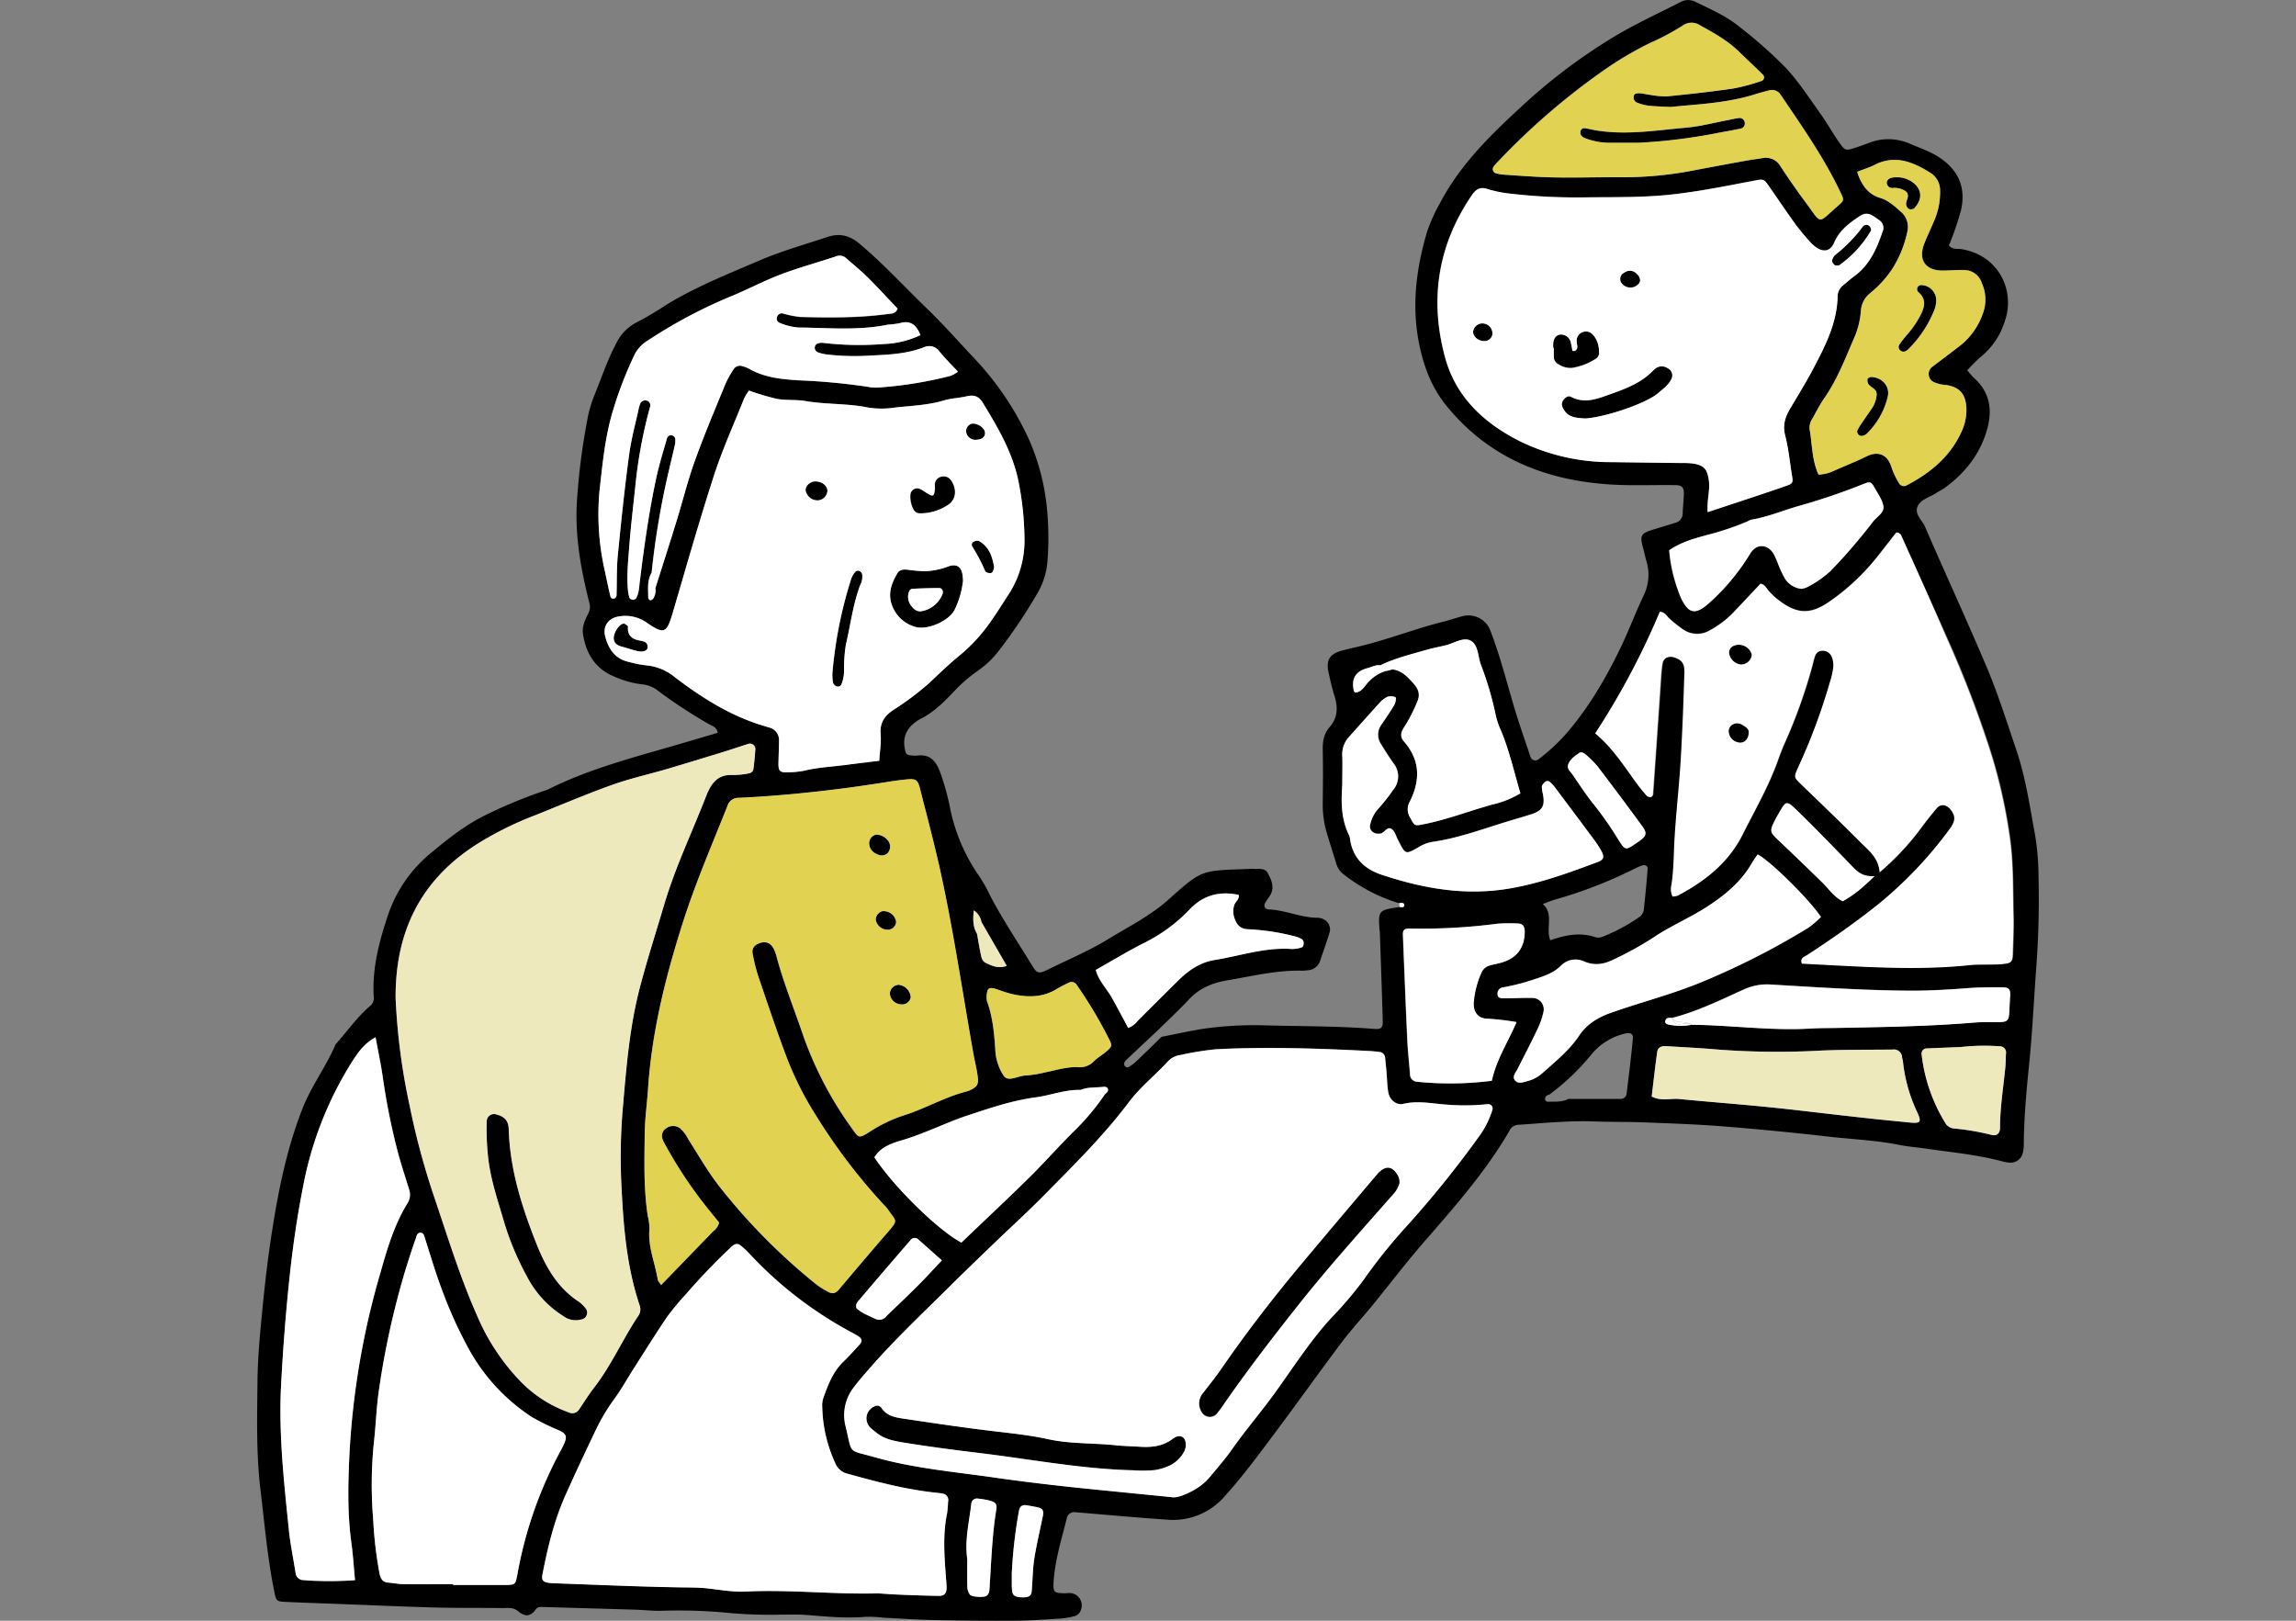 <svg xmlns="http://www.w3.org/2000/svg" id="_レイヤー_2" viewBox="0 0 680 480"><rect x="0" y="0" width="680" height="480" fill="#808080" stroke="none"/><defs><clipPath id="clippath"><path d="M0 0h680v480H0z" style="fill:none;stroke-width:0"/></clipPath><style>.cls-1,.cls-3,.cls-4,.cls-5{stroke-width:0}.cls-3{fill:#e1d252}.cls-4{fill:#fff}.cls-5{fill:#eee9bd}</style></defs><g id="_レイヤー_1-2"><g id="_レイヤー_2-2" style="clip-path:url(#clippath)"><path d="M501.05 303.51c-.22-.2-.5-.34-.8-.4.28.1.55.24.8.4Z" class="cls-1"/><path d="M128.2 476.07c6.8.19 13.6.09 20.41.18 1.67 0 3.43-.3 4.88.95 2 1.68 3.66 1.62 5.22-.61.6-.85 1.7-.67 2.64-.64 8.88.25 17.76.51 26.64.77 2.64.08 5.28.39 7.92.33 6.8-.22 13.6 0 20.37.68 4.89.42 9.81.58 14.72.47 2.64 0 5.3-.11 7.93.1 5.83.46 11.65 1.06 17.52.53 1.7-.03 3.4.05 5.09.26 4.91.25 9.82.6 14.73.7 8.13.17 16.25.25 24.38.19 4.52 0 9.05-.36 13.57-.63 1.32-.12 2.62-.34 3.9-.68.96-.21 1.73-.93 2-1.87.74-1.88-.18-4.01-2.06-4.75-.45-.18-.94-.26-1.43-.25-.56 0-1.13.08-1.7.06-2.64-.06-3-.41-2.92-2.87.34-6.66 2.36-13 3.95-19.4.26-1.17 1.4-1.93 2.58-1.72l2.26.19c8.28.69 16.56 1.45 24.86 2a20.16 20.16 0 0 0 17.13-7c5.08-5.62 9.57-11.7 14.1-17.74 6.91-9.22 13.59-18.61 20.51-27.82 2.84-3.77 6.07-7.24 9.06-10.89 5-6.14 9.82-12.47 15-18.46 9.18-10.56 18.47-21 25.55-33.19a3.01 3.01 0 0 1 2.59-1.83c7.54-.5 15.07-1.29 22.65-1 4.91.19 9.84.08 14.75.28 7.74.3 15.5.56 23.22 1.17 10.36.83 20.69 1.83 31 3 7.13.83 14.32 1.1 21.39 2.52 2.4.48 4.87.66 7.3 1 7.65 1.14 15.39 1.81 22.91 3.8.72.21 1.46.35 2.21.41 1.98.24 3.79-1.12 4.11-3.09.16-.74.24-1.49.24-2.25.05-7.75.74-15.44 1.52-23.15 1-9.58 1.43-19.21 2.14-28.82.7-9.23.93-18.49.7-27.75-.03-3.97-.36-7.93-1-11.84-1.58-8.52-2.78-17.11-5.6-25.39s-5.5-16.89-9-25.05c-5.82-13.73-12.08-27.26-18-40.94-.86-2-3.25-3.78-2.19-6.12 1-2.09 3.59-2.62 5.46-3.88.78-.53 1.67-.9 2.43-1.45 6-4.34 10.44-9.88 12.56-17 1.73-5.78 1.14-11.24-3.7-15.58-.69-.62-1.25-1.39-2.08-2.32 1.38-1.52 2.84-2.97 4.39-4.32 3.06-2.58 5.34-5.96 6.59-9.76 3.48-9.29-1.46-19.86-12.58-21.8-1.25-.21-2.69.25-3.82-1.11 1.43-3.41 2.63-6.92 3.6-10.49 1.45-6.49-.63-11.74-6.45-15.58-2.72-1.79-5.78-2.79-8.72-4.06a15.772 15.772 0 0 0-12.14-.23c-1.42.53-2.83 1.06-4.28 1.51-2.46.78-2.8.76-4.28-1.34-2.06-2.92-3.81-6.07-5.9-9-3.29-4.6-6.39-9.41-10.24-13.52-4.24-4.29-8.77-8.29-13.54-11.98-3.82-3.13-8.35-5.17-12.79-7.28-1.32-.8-2.95-.92-4.37-.31C491.37 3.87 484.46 7 478 10.9c-9.39 5.67-18.2 12.25-26.3 19.66-9.66 8.83-19.06 17.83-25.24 29.63-1.6 2.8-2.92 5.75-3.92 8.81-3.09 10.66-4.47 21.46-2.31 32.47 1.32 6.73 3.59 13 8 18.51 12.37 15.31 28.84 22.09 47.9 23.45 6.59.48 13.23.15 19.85.24 2.17 0 2.77.61 2.72 2.64s-.29 3.78-.34 5.67a2.84 2.84 0 0 1-2.24 2.87c-2 .62-4 1.24-6 1.84-4.27 1.27-4.56 1.79-3.4 5.94.31 1.09.51 2.21.82 3.3 1.11 3.45.84 7.18-.74 10.44-2.46 5.11-4.42 10.45-6.88 15.55-4.36 9-9.4 17.67-16 25.29a56.627 56.627 0 0 1-8.31 7.7 1.5 1.5 0 0 1-2.31-.69c-1.73-5.2-3.56-10.36-5.1-15.6-2.14-7.25-4-14.58-6.73-21.65a6.93 6.93 0 0 0-8.47-4.44c-1.65.42-3.25 1-4.9 1.43-9 2.2-17.59 5.69-26.62 7.73-1.29.29-2.57.61-3.84.94-3.82 1-5 2.81-4.15 6.6.53 2.4 1.08 4.81 1.82 7.15 1 3.31.8 6.32-1.55 9-1.74 2-2.06 4.33-2 6.88.09 5.1.06 10.21 0 15.32-.08 2.84.26 5.68 1 8.42.94 3.26 2 6.49 3 9.75a5.908 5.908 0 0 0 2.11 3.14c4.9 3.88 10.49 6.8 16.47 8.61.66 0 1.57-.28 1.47.77-.05.53-.84.52-1.39.33-.19 0-.37.09-.56.12-5.49.84-5.69 1.08-5.31 6.33 0 .38.11.75.12 1.13.29 8.66.61 17.32.85 26 .06 2.25-.39 2.71-2.62 2.53-10.33-.8-20.68-.77-31-1-6.59-.27-13.18.07-19.71 1-4.08.66-8.12 1.57-12.17 2.36-2.54 2.46-5.05 4.94-7.61 7.37-.68.62-1.43 1.17-2.23 1.62-.36.09-.74-.01-1-.27-.22-.28-.3-.65-.21-1 .13-.35.34-.66.62-.9 3.11-2.94 6.23-5.87 9.35-8.79 3.1-3.05 6.29-6 9.26-9.18 3.15-3.34 7-4.88 11.47-5.62 7.25-1.22 14.42-3 21.85-2.82.57 0 1.14-.04 1.7-.12a4.071 4.071 0 0 0 3.79-2.9c.95-2.86 2-5.69 2.85-8.58.27-1.55-.56-3.08-2-3.69-.51-.24-1.06-.37-1.62-.39-5 0-9.55-2.28-14.5-2.46a1.24 1.24 0 0 1-1-2c.37-.65.83-1.26 1.25-1.88 1.66-2.45.64-4.77-.55-6.92-.85-1.56-2.65-1.11-4.12-1.21-.38-.02-.76-.02-1.14 0-14.44.59-13.87-.07-24 9-5.44 4.88-11.83 8.05-17.9 11.76-5.77 3.54-12.1 6.17-18.19 9.19-2.28 1.13-3 1-4.21-1-4.32-7.1-9-14-12.82-21.4-.89-1.88-1.91-3.69-3.07-5.42a53.607 53.607 0 0 1-8.61-20.16c-.73-3.71-1.75-7.35-3.05-10.9-1.26-3.2-3.07-5.13-6.76-4.61-.75.03-1.5-.01-2.24-.14-.59-.05-1.06-.49-1.16-1.07-1-3.8 0-6.61 3.17-8.87.3-.24.62-.45.95-.63 4.15-2 7.36-5.22 10.47-8.54a45.72 45.72 0 0 1 6.84-5.89c2.34-1.62 4.41-3.58 6.15-5.83 4.26-5.53 8.16-11.34 11.66-17.39 1.68-2.96 2.65-6.27 2.84-9.67.37-4.9.32-9.83-.14-14.72-.62-7-2.35-13.86-5.11-20.32a88.398 88.398 0 0 0-16.68-24.84c-4.53-4.82-8.92-9.78-13.66-14.37-6.65-6.43-12.9-13.25-20-19.25-3.21-2.72-6.2-3.25-9.86-2-6.44 2.16-13 4-19.27 6.63-9.53 4.11-19.19 7.89-28.1 13.33-2.83 1.88-5.75 3.61-8.75 5.19a13.459 13.459 0 0 0-6.18 6.31c-2.67 5-4.44 10.42-6.58 15.65a36.47 36.47 0 0 0-2 7.09c-1.52 7.98-2.55 16.05-3.06 24.16-.62 10.14 1.2 19.94 3.61 29.67.37 1.03.33 2.16-.12 3.16-1 2-2.07 4.06-1.67 6.47.95 5.82 3.76 10.27 9.39 12.52 2.6 1.16 5.36 1.91 8.18 2.25 1.7.16 3.32.82 4.65 1.89 4.84 3.63 9.91 6.95 15.17 9.93.92.52 2.21.79 2.49 2.52l-11.14 3.28c-13.2 3.86-26.56 7.23-39 13.43-.52.23-1.06.42-1.6.58-5.89 2.03-11.64 4.42-17.23 7.17-5.78 2.87-10.86 6.87-15.72 10.94A40.615 40.615 0 0 0 115 270.74c-2.65 7.91-4.8 15.9-4.32 24.34.19 1.09-.23 2.21-1.11 2.89-3.89 3.32-6.79 7.57-10.19 11.34-2.78 6.58-7.15 12.27-9.79 19-4.51 11.54-7 23.49-8.9 35.59-1.28 8-2.22 16.07-3 24.14C77 395 76.34 402 76.26 409c-.11 10.76-.41 21.5.89 32.28 1.24 10.31 2.11 20.65 4.24 30.83.38 1.83.67 2.18 2.61 2.28 4.35.22 8.7.36 13 .52 10.43.38 20.81.86 31.2 1.16Zm25-9.7c-.56 2.92-.58 3-3.69 3h-15.3v-.25h-14.74c-1.5 0-3-.33-4.5-.45s-2.23-1.1-2.54-2.55c-1.01-5.39-1.65-10.84-1.91-16.31-.63-7.54-.55-15.12.22-22.64.57-5.06.73-10.15 1.45-15.22 1.73-12.15 4.37-24.16 7.9-35.91.93-3.06 1.89-6.12 3-9.14.26-.73.39-2 1.65-1.82.81.13.93 1.07 1.17 1.79 1.56 4.84 3 9.75 4.77 14.51 2.18 6.06 4.81 11.95 7.87 17.62a56.738 56.738 0 0 0 18.88 20.71c2.63 1.51 5.34 2.84 8.14 4 2.18 1 2.42 1.74 1.47 4-.23.52-.47 1-.74 1.53a121.34 121.34 0 0 0-13.08 37.13h-.02Zm127.29-18.21c-1.35 6.38-.8 12.78-.33 19.18.07.94.18 1.88.18 2.82 0 1.72-.63 2.48-2.34 2.45-4-.05-7.92-.21-11.88-.37-1.89-.07-3.77-.22-6.14-.37-12.72.37-25.88-1.18-39.1-.54-3.74.19-7.53-.5-11.28-.92-2.83-.31-5.63-.27-8.46-.32-12.27-.23-24.53-.77-36.79-1.2-.56 0-1.13-.05-1.69-.12-1.88-.24-2.37-.81-2-2.55 1.58-8.16 3.51-16.23 7-23.84 2.88-6.35 5.8-12.69 8.84-19 1.55-3.22 3.4-6.3 5.51-9.19 2-2.71 3.63-5.7 5.45-8.55 3.35-5.24 6.63-10.53 10.12-15.67 1.68-2.27 3.49-4.45 5.41-6.52 4.31-4.98 8.88-9.74 13.69-14.25 1-.94 1.91-1.11 2.94-.16.73.6 1.42 1.24 2.08 1.92 8.86 9.61 19.28 17.65 30.82 23.78.5.27 1 .55 1.48.84 1.35.84 1.52 1.58.53 2.66-1.53 1.67-3 3.37-4.67 4.94-3.12 3-4.57 6.89-6 10.8-.29.89-.4 1.83-.33 2.77.13 5.68 1.43 11.27 3.8 16.43.58 1.59 1.9 2.79 3.53 3.22 8.74 2.42 17.49 4.75 26.55 5.68.56.06 1.13.13 1.68.23a1.937 1.937 0 0 1 1.7 2.44c-.03 1.14-.13 2.28-.28 3.41h-.02Zm-8.46-81c2.25 2 4.48 4 6.91 6.12-2.49 2.63-4.74 5.11-7.11 7.48-3.06 3.07-6.24 6-9.33 9.06a2.674 2.674 0 0 1-3.49.68c-1.85-.92-3.8-1.63-5.31-3-.49-1.14.25-1.9.81-2.55 5-5.91 10.06-11.76 15.11-17.63.46-.7 1.41-.89 2.11-.43.12.08.23.18.32.29l-.02-.02ZM259 342.73c1.8-3 5-4.08 7.95-5 6.91-2 13.3-5.33 20.12-7.57 6.46-2.12 12.89-4.3 19.66-5.19 4.48-.59 8.76-2.37 13.36-2.2 2.12-.95 4.42-.65 6.63-.91.74-.09 1.61.08 1.45 1.1-.06.45-.65.82-1 1.22a67.393 67.393 0 0 1-8.67 10.4c-4.7 4.63-9.06 9.61-13.76 14.24-6.58 6.48-13.33 12.78-20 19.11-6.99-3.69-19.92-16.39-25.74-25.2ZM295.08 447c-1.25 7.65-1.49 15.38-2 23.09-.06.94 0 1.95-.91 2.54s-4.4.33-4.9-.35c-.45-.6-.71-1.31-.76-2.06-.09-2.82 0-5.65 0-8.48-.79-5.53.55-10.89 1.18-16.31.03-.92.8-1.65 1.72-1.62.07 0 .13 0 .2.02 1.13.11 2.24.29 3.34.56 1.79.4 2.4.99 2.13 2.61Zm13.79 1.92c-.85 4.24-1.88 8.46-2.55 12.73-.49 3.15-.48 6.38-.76 9.56-.13 1.44-1 1.94-2.89 1.87s-2.74-.52-2.91-1.89c-.06-.56-.1-1.13-.1-1.69v-3.63c.31-6.13 1.01-12.24 2.1-18.28.22-1.3.87-2 2.3-1.78 1.11.2 2.23.38 3.33.63 1.39.31 1.78.94 1.48 2.47Zm172.89-125.08a1.79 1.79 0 0 1-1.96 1.62h-15.3c-1.88 1-3.95.78-6 .83a.84.84 0 0 1-.91-.77c0-.1 0-.2.03-.29.12-.56.6-.96 1.17-1 4.56-3.35 8.69-7.26 12.28-11.64a18.28 18.28 0 0 1 10.31-6.51c1.51-.34 2.36.13 2.22 1.52-.51 5.4-1.17 10.83-1.84 16.24Zm-4.65-23.9c-3.95 1.4-7.17 3.41-9.44 6.79-3 4.47-7.14 7.74-11.07 11.26-1.3 1.1-2.83 1.88-4.49 2.26-1.06.3-2.38.77-3.25-.09-1.23-1.24 0-2.4.56-3.51 1.95-3.89 4-7.73 5.83-11.66.84-1.69 1.47-3.47 1.87-5.31.42-1.81-.71-3.62-2.52-4.05-.31-.07-.62-.1-.93-.08-2.82-.06-5.65.12-8.48.12-.71 0-1.59-.1-1.66-1.1a1.85 1.85 0 0 1 1.46-2.12c3.34-.6 6.63-1.46 9.83-2.58 2.72-.84 5.39-1.83 7.47-3.88a6.008 6.008 0 0 1 6.85-1.28c3.34 1.43 6.11.78 9.15-.75 3.93-1.84 7.73-3.94 11.38-6.28 5-3.4 10.61-5.75 15.71-9 5.5-3.53 10.36-7.54 13.62-13.3.49-.79 1.01-1.56 1.58-2.3 3.64 1.86 15.06 13.08 18.73 18.5-1.13 1.15-2.36 2.2-3.66 3.15a224.272 224.272 0 0 1-32.77 16.58c-8.44 3.35-17.23 5.59-25.77 8.63Zm-20.17-32.21c1.62-.59 2.64-1.05 3.71-1.34 7.79-2.2 15.36-5.11 22.61-8.7 1-.49 2-1 3.09-1.37.86-.32 1.68.16 1.63.95-.3 4.12-.72 8.24-1.16 12.35-.2.94-.8 1.74-1.64 2.19a51.826 51.826 0 0 1-10.44 5.57c-.69.31-1.46.38-2.19.2-4.53-1.56-8.9-.69-13.42.9-1.41-3.84 1.17-7.64-2.19-10.75ZM525.63 243c.34-.67.73-1.31 1.1-2 2.23-4 2.37-4.09 5.49-1 5.51 5.38 10.88 10.91 16.23 16.46 1.6 1.67 3.13 3.27 6.75 3-1.56 1.46-2.08 2-2.64 2.45a35.53 35.53 0 0 1-6.81 5c-2.59-1.28-4.13-3.68-6.11-5.62-4.3-4.22-8.63-8.4-13-12.53-2.46-2.31-2.57-2.63-1.01-5.76Zm39.69 89.4c-5.82-.57-11.63-1.17-17.44-1.82-8-.89-16.07-1.9-24.12-2.71-8.81-.88-17.65-1.55-26.46-2.4-2.59-.25-5.28.73-8.12-.74.53-4.37 1-8.82 1.64-13.26.19-1.32 1.33-1.74 2.57-1.66 5.27.33 10.55.58 15.81 1.05 10.15.74 20.35.82 30.51.25 7-.28 13.93-.2 20.89-.28a2.381 2.381 0 0 1 2.72 2.23c.08.56.26 1.11.31 1.67.57 5.07 1.98 10 4.17 14.61 1.38 3.08 1.07 3.42-2.48 3.08v-.02Zm28.6-16.4c-.57 6-1.58 11.93-1.58 18 0 1.69-1 2.53-2.53 2.13-3.65-.92-7.36-1.56-11.11-1.89a3.356 3.356 0 0 1-2.67-1.81 49.31 49.31 0 0 1-6.9-20.09 1.533 1.533 0 0 1 1.64-1.81c3.57-.17 7.14-.3 9.89-.41 3.82-.43 7.67-.51 11.51-.23 1.03-.06 1.9.73 1.96 1.75 0 .15 0 .31-.03.46-.1 1.32-.1 2.63-.18 3.9Zm1.41-20.85c-.62 8.38.87 7.49-7.23 7.52-1.32 0-2.64.09-4 .19-13.16 1.08-26.36 1.28-39.56 1.54-2.82.06-5.64 0-8.46.19-11.72.69-23.37-1-35.07-1.12-2.18.42-4.41.42-6.59 0-.74-.13-1.57-.42-1.17-1.38.31-.76 1.15-.75 1.91-.65 7.36-1.87 14.16-5.2 21-8.31 2.53-1.21 5.32-1.76 8.12-1.59 13.77.8 27.53 1.74 41.33 1.83 5.88 0 11.71-.34 17.56-.78 3.19-.25 6.41-.25 9.62-.23 2.21.06 2.7.56 2.54 2.83v-.04Zm-40-246.42c6.1-3 11.37-.72 16.49 2.48a6.076 6.076 0 0 1 2.77 5.3c.07 3.04-.53 6.05-1.75 8.83-1 2.26-2 4.48-2.92 6.76-1.92 4.92.39 8.1 5.74 8 2.08 0 4.15-.22 6.22-.15 2.36.07 4.41 1.64 5.09 3.9 1.26 2.79 1.38 5.96.34 8.84-1.22 3.6-3.4 6.8-6.3 9.25-2.82 2.23-5.7 4.36-8.56 6.53a2.68 2.68 0 0 0-.8 3.7c.25.39.6.71 1.01.93 1.21.54 2.51.84 3.83.9 3.83.65 5.59 2.63 5.87 6.44.15 2.47-.3 4.94-1.33 7.19-3.3 7.45-9.16 12.33-16.19 16a1.67 1.67 0 0 1-2.44-.63c-.89-1.44-1.62-2.98-2.18-4.58-1.17-4.05-4.22-4.87-7.37-3.31s-6.58 2.87-9.85 4.36c-1.39.64-2.88 1-4.41 1.06-2-4.33-1.84-9-2.63-13.38a4.81 4.81 0 0 1 .83-3.23c1.13-2 2.11-4 3.41-5.87 3.83-5.47 6.21-11.65 8.82-17.71 1.17-2.59 1.89-5.36 2.12-8.2.1-2.09 1.09-4.03 2.72-5.33 2.49-2.02 4.68-4.4 6.48-7.06 2.26-3.49 3.84-7.38 4.66-11.45.41-2.09-.36-4.24-2-5.6-1.84-1.65-3.75-3.38-6.09-4.08-3.24-1-5-3.18-6.18-6-.22-.5-.36-1-.59-1.72 1.73-.74 3.55-1.29 5.23-2.13l-.04-.04Zm-113 .51c.48-.58 1-1.12 1.53-1.67 9.24-9.73 19.4-18.53 30.36-26.27 4.61-3.29 9.49-6.2 14.59-8.68 3.28-1.45 6.45-3.14 9.48-5.06a4.478 4.478 0 0 1 5.19-.08c4.14 2.27 8.27 4.56 11.68 7.94 2.27 2.26 4.68 4.39 6.92 6.69.43.42.44 1.11.01 1.54-.14.14-.31.24-.49.29-2.67.94-5.4 1.68-8.17 2.22-6.53 1-13.1 1.68-19.66 2.34-1.7.03-3.39-.11-5.06-.43-1.12-.12-2.23-.44-3.35-.48-.68 0-1.54 0-1.61 1.11-.07.81.46 1.56 1.25 1.76 1.05.42 2.15.7 3.27.85 1.87.2 3.76.23 6.43.38 7.85-.81 16.56-1.11 24.93-3.71 1.44-.45 2.89-.88 4.36-1.22 1.31-.39 2.72.16 3.43 1.33 6.34 9.38 12.86 18.64 17.73 28.93 1.07 2.25 1.06 2.34-.67 3.85-6.39 5.55-4.73 5.73-9.68-.94-2.59-3.49-5.06-7.06-7.45-10.68a4.922 4.922 0 0 0-5.28-2.42c-1.68.25-3.37.47-5 .77-5.38.98-10.76 1.98-16.14 3-7.05 1.33-14.21 1.96-21.38 1.89-7.75 0-15.49.28-23.24-.08-3.77-.18-7.53-.46-11.3-.72-.56-.06-1.12-.16-1.67-.3-.72-.04-1.26-.66-1.22-1.37.02-.27.11-.53.28-.74l-.07-.04Zm55.43 87.85c-6.81-.09-13.61-.16-20.42-.26-9.3.06-18.48-1.99-26.87-6-10.72-5.32-19.23-13-22.49-24.88-4.7-17.11-2.25-33.29 7.88-48.11 1.24-1.81 2.44-2.58 4.7-1.83 2.17.65 4.39 1.09 6.64 1.31 7.48.87 15.02 1.23 22.55 1.1 8.3-.08 16.61.08 24.92-.8 8.47-.91 16.78-2.61 25.12-4.2 2.25-.44 2.6-.4 3.81 1.33 2.7 3.87 5.33 7.79 8.09 11.62 1.36 1.82 2.81 3.56 4.34 5.23.62.71 1.34 1.33 2.13 1.84 2.08 1.3 4 .79 5-1.57 1.57-3.71 4.6-5.9 7.77-8 2.26-1.48 3.91.18 5.6 1.31 1.14.79 1.53 2.3.91 3.55-1.73 5.07-3.89 9.86-8.44 13.13-1.08.77-2 1.7-3.07 2.51a4.22 4.22 0 0 0-1.71 3.42c-.17 7.63-3.48 14.24-6.91 20.77-2.18 4.18-4.66 8.22-7.07 12.27-1.5 2.51-2.33 5-1.56 8 .95 3.83 1.34 7.81 2 11.73.37 2.3.41 2.55-1.88 3.34-7.46 2.59-15 5-23.06 7.71-.25-3.71.75-6.47.36-9.31-.46-3.45-1.43-4.63-4.9-5.12-1.12-.09-2.25-.11-3.37-.05l-.07-.04Zm7.34 21.44c4.22-1.04 8.35-2.42 12.35-4.11.31-.2.65-.36 1-.49 5.07-.82 9.78-2.88 14.68-4.23 6.4-1.8 12.7-3.93 18.87-6.39 1.81-.71 2.21-.57 3.16 1.14s2.38 3.62 2.63 5.56-2 3.07-3.1 4.52c-3.9 5.1-8.09 9.98-12.56 14.59-2.1 1.92-4.45 3.55-7 4.82-.5.22-1.02.37-1.55.47a6.558 6.558 0 0 1-5.1-3.3 36.41 36.41 0 0 1-1.9-4.11c-.39-1.07-.85-2.1-1.39-3.1-1.86-2.85-5-2.92-6.8 0a65.953 65.953 0 0 1-9.81 12.45c-.8.8-1.63 1.58-2.48 2.33-4 3.5-5.95 3.15-8.23-1.49-.4-.86-.75-1.74-1.05-2.63a44.882 44.882 0 0 1-2.5-11.56c3.28-2.3 7.07-3.43 10.85-4.43l-.07-.04Zm-13.54 22.58c1.68.15 2.08 1.37 2.91 2.06a36.09 36.09 0 0 0 4 3.19 7.366 7.366 0 0 0 8.07.18c2.32-1.28 4.46-2.86 6.35-4.71 2.85-3 5.68-6 8.49-9 1.37.17 1.75 1.37 2.49 2.14.63.7 1.3 1.37 2 2 5.81 4.75 9.83 5.32 15.88 1.19a66.442 66.442 0 0 0 14.41-13.55c1.86-2.34 3.69-4.71 5.44-6.94.66-.05 1.27.34 1.51.95 4.5 10 9 19.95 13.48 29.95a321.13 321.13 0 0 1 11.78 30.06c3.43 10.01 5.84 20.34 7.2 30.84.84 7.11.71 14.33.88 21.51.09 3.78-.07 7.56-.2 11.34-.09 2.49-.44 2.82-3 3.07-1.31.12-2.64.11-4 .14-1.89.06-3.79 0-5.66.17-12.82 1.36-25.65.82-38.48.16l-11.27-.59c-.69-1.69.75-2 1.57-2.55 7.29-4.74 14.41-9.72 21.19-15.16 7.91-6.47 14.97-13.92 21-22.17 1.83-2.46 1.77-4.12 0-6.07-1.21-1.3-2.77-1.42-3.93 0-1.95 2.31-3.8 4.71-5.59 7.14a79.003 79.003 0 0 1-11.23 11.75c-.31-4.27-3.14-6.36-5.46-8.69-5.86-5.89-11.88-11.61-17.84-17.41-2.07-2-2.13-2.06-.91-4.81 3.82-8.23 6.99-16.74 9.5-25.46.47-1.44.8-2.91 1-4.41.08-1.13-.12-2.26-.58-3.29a2.857 2.857 0 0 0-2.81-1.53c-.98.03-1.82.7-2.08 1.64-.4 1.05-.6 2.18-.91 3.27-2.05 7.47-4.66 14.78-7.8 21.86-.86 1.89-1.6 3.83-2.3 5.79-2.76 7.67-6.84 14.72-10.49 22-4.18 8.31-11.11 13.68-19.09 17.94-.5.17-1.03.26-1.56.27a5.11 5.11 0 0 1-.33-3.42c.7-4.48.66-9 .92-13.51.44-7.71 1.34-15.4 1.81-23.11.52-8.66.84-17.32 1.11-26 .1-2.94-.78-4-3-4.77-1.64-.54-3.25.16-3.52 1.82-.36 2.22-.46 4.5-.61 6.75-.73 10.55-1.45 21.1-2.18 31.65 0 .5-.11 1.23-.93 1.15-.36-.03-.69-.18-.95-.43-1-1.15-2-2.3-2.86-3.52-3.77-5.18-7.21-10.63-12.37-14.92a222.666 222.666 0 0 0 19.02-35.92l-.07-.04Zm-27.19 45.3c.61-1.64 2.06-2.62 3.48-3.55.17-.06.35-.09.53-.09.36.11.69.28 1 .5 1.31 1.09 2.52 2.28 3.63 3.57 4.47 5.85 8.88 11.75 13.23 17.71 1.61 2.21 1.37 2.95-.9 4.6-.16.12-.33.2-.48.31-3.58 2.51-3.55 2.49-5.8-1.15-2.15-3.52-4.51-6.91-7.06-10.15-2.24-2.79-4.19-5.82-6.23-8.76-.65-.89-1.77-1.69-1.33-2.95l-.07-.04ZM405 197.88c1.27-.33 2.46-1 3.84-.84 4.25-2.08 8.83-3.19 13.34-4.49 2-.58 4-1 6.05-1.44 2.5-.62 5.26-2.6 7.46-1.31s2 4.67 2.95 7.11c1.74 4.59 3.14 9.3 4.18 14.09.28 1.48.7 2.93 1.26 4.33 2.78 6.23 4.18 12.88 6.22 19.64a28.312 28.312 0 0 1-8.2 3.29c-6.88 1.87-13.54 4.53-20.58 5.88-2.54.5-2.53.53-3.82-1.88a4.55 4.55 0 0 1-.22-4.73c3.17-6.23 3.22-12.31-1.62-17.86-1.37-1.57-1-2.82.12-4.47 1.5-2.39 2.79-4.91 3.83-7.53.78-1.83.41-3.43-1.08-5.12-1.78-2-3.43-3.86-6.21-4.28-.31 0-.58.14-.87.19-.4.13-.82.23-1.24.28a11.65 11.65 0 0 0-5.58 3.77c-.88 1-1.76 2.55-3.51 2.59-.12-.16-.3-.3-.34-.47q-1.25-5.36 4.02-6.75Zm4 61.12c-4.7-1.57-8.16-4.71-9.1-9.94-.04-.57-.16-1.13-.35-1.66-2.57-5.14-2.33-10.61-2-15.11 0-3.44.07-5.9 0-8.35a7.63 7.63 0 0 1 2-5.72c3.16-3.5 6.28-7 9.46-10.53.54-.53 1.16-.97 1.83-1.31.72-.42 2.65-.17 2.63.3 0 .73-.17 1.44-.5 2.09-1.17 1.94-2.44 3.82-3.72 5.69a5.004 5.004 0 0 0-.22 5.84c1.18 1.93 2.39 3.86 3.71 5.7a6.182 6.182 0 0 1-.06 7.86 53.985 53.985 0 0 1-4.57 5.76 10.09 10.09 0 0 0-2.25 4.5c-.51 1.82 1.25 3.14 3.18 2.67 1.19-.29 1.89-2.35 3.33-1.16.8.66 1.1 1.92 1.62 2.91.09.17.18.34.26.51 2 4 2.09 4 5.81 1.89 1.27-.81 2.69-1.37 4.18-1.64 7.52-1.07 14.62-3.71 21.83-5.92 2.53-.78 5.07-1.48 7.58-2.3 3.22-1.05 4-2.48 3.3-6-.2-.72-.3-1.46-.29-2.2.05-.47.54-.93.91-1.32.44-.4 1.13-.37 1.53.07.57.49 1.08 1.05 1.52 1.66 3.85 5.13 7.71 10.27 11.53 15.43.79 1.06 1.5 2.17 2.15 3.32.91 1.66.71 2.54-1 3.17-8.46 3.18-16.88 6.27-25.92 7.84-13.31 2.37-25.89.11-38.38-4.05Zm8.49 16c8.67.17 17.33-.31 25.93-1.43 2.07-.16 4.14-.18 6.21-.06 1.44 0 1.87 1.05 1.87 2.31q0 7.7-7.66 9.5c-.91.21-1.84.39-2.74.67a3.728 3.728 0 0 0-2.45 2.18 27.02 27.02 0 0 0-2.24 8.74c-.19 3 1.36 4.82 4.21 4.83 2.84.17 5.67.51 8.47 1-2.67 6.14-6 11.24-7.33 17.37a96.66 96.66 0 0 1-22.1.29 2.173 2.173 0 0 1-2.11-2.22c-.27-3.38-.65-6.76-.81-10.15-.48-10.36-.89-20.73-1.3-31.1-.01-1.53.56-1.93 2.09-1.93h-.04Zm-83.14 51.4c3.43-4.55 7.93-8.09 11.76-12.28.96-.93 2.2-1.53 3.53-1.69 3.5-.79 7.04-1.36 10.61-1.71 15.13-.77 30.25-.24 45.37.52.94.05 1.88.16 2.82.26.99.04 1.78.84 1.81 1.83.17 1.5.3 3 .43 4.5.16 1.88.17 3.79.5 5.65.4 2.22 2.34 3.91 4.49 3.41 4.4-1 8.65 0 13 .25 3.96.32 7.95.26 11.9-.15.71-.11 1.39.37 1.5 1.09.04.25 0 .51-.1.74-.91 2.88-2.3 5.59-4.11 8-6.62 9.2-13.75 18.02-21.35 26.43-4.58 5.02-8.83 10.33-12.73 15.9-2.94 3.94-6.13 7.68-9.55 11.2-6.42 7-11.47 15-17 22.66-4 5.5-8.45 10.66-12.36 16.24-1.94 2.77-4.19 5.32-6.35 7.94a17.158 17.158 0 0 1-5.24 4.27c-2.38 1.28-4.8 2.24-6.42 1.89-10.75-1.08-20.34-2-29.92-3-7.13-.78-14.27-1.59-21.38-2.64-12.14-1.79-24.45-2.76-36.31-6.14-8.22-2.34-6.62-.65-8.67-9-1.11-4.09-.21-8.46 2.42-11.78 1.48-2 3.1-3.8 4.71-5.65 7.21-8.28 15.19-15.81 23-23.53 4.42-4.39 8.92-8.72 13.41-13.05 5.16-5 10.48-9.81 15.51-14.91 8.58-8.75 17.37-17.39 24.76-27.24h-.04Zm5-47.45c4.05-2.04 7.78-4.66 11.09-7.76.69-.65 1.39-1.29 2-2 4-4.18 8.85-5.33 14.38-4.15.22 1.41-1.06 2-1.35 3.08-.38 1.27-.34 2.63.11 3.87.7 2 1.78 3.16 4.06 3.22 4.73.23 9.42.95 14 2.15.71.19 1.38.48 2 .88.27.26.41.63.4 1 0 .56-.06 1.21-.68 1.38-.89.3-1.82.45-2.75.44-7.87-.57-15.3 2-22.91 3.25-4.17.67-7.68 3.05-10.71 6-4.04 4-8.06 8-12.06 12-.73.96-1.71 1.7-2.83 2.13-1.58-2.92-3.14-5.91-4.78-8.84s-4-5.06-4.82-8.34c5.03-2.81 9.85-5.78 14.89-8.26l-.04-.05ZM313 292.86c1.14-.67 2.31-1.27 3.51-1.82a1.76 1.76 0 0 1 2.39.69c0 .02.02.03.03.05 3.55 5.1 6.73 10.45 9.53 16 .93 1.95.83 2.24-1 3.77-1.16 1-2.5 1.74-3.55 2.8a5.808 5.808 0 0 1-4.62 1.71c-3.28-.16-6.34.83-9.47 1.46-2.01.5-4.06.84-6.12 1-2.2.05-5 2-6.4.17a15.105 15.105 0 0 1-2.55-7.88c-.33-4.89-.76-9.69-2.47-14.34-.18-.91-.15-1.85.08-2.75.08-.52.33-1.11 1.12-1.1.34 0 .67.05 1 .13 1.8.55 3.55 1.28 5.38 1.68 4.58 1.01 9.03 1.01 13.14-1.57Zm-24.6-23.22c1.19.78 2.01 2.02 2.25 3.43l7.5 13c-2.64.9-4.6-.11-6.48-1-.58-.45-.97-1.11-1.08-1.84-.49-2.19-.84-4.41-1.24-6.62-1.29-2.22-1.2-4.61-.93-6.97h-.02Zm-19.52-38.84c2.33-.21 3 .25 3.56 2.63 1.95 7.68 4 15.34 5.71 23.07 4.11 18.43 6.82 37.11 10.13 55.68.4 2.23 1 4.43 1.26 6.67s-.12 3-2.16 4c-.34.17-.69.3-1.06.4-6.61 1.66-12.49 5.24-19 7.21-3.59 1.21-7 2.89-10.15 5-3 1.87-3 1.37-4.84-1.2-6.45-8.88-11.5-18.69-15-29.09-2.52-7.32-5.43-14.5-7.4-22-.19-.74-.45-1.45-.79-2.13-1-2-2.73-2.47-4.77-1.45-1.1.44-1.74 1.6-1.51 2.76.4 2.23.94 4.44 1.62 6.6 2.8 8.22 5.53 16.46 8.61 24.57a96.617 96.617 0 0 0 8.72 17.14c5.77 9.32 12.43 18.07 19.88 26.11.41.39.79.82 1.13 1.27 2.63 3.86 3.4 3.16 0 7-4.82 5.58-9.6 11.19-14.33 16.83-1 1.23-2 1.49-3.4.66-1.16-.61-2.27-1.31-3.32-2.09A179.996 179.996 0 0 1 213.53 352c-3.68-4.59-6.55-9.71-9.71-14.63-.58-1.19-1.38-2.26-2.36-3.15a3.451 3.451 0 0 0-4.2 0c-1.26.86-1.58 2.34-.68 4 3.93 7.32 8.56 14.25 13.82 20.68.94 1.14 1.85 2.29 2.6 3.22a4.649 4.649 0 0 1-1.79 2.59l-15.39 15.9c-.46-.71-.94-1.12-1-1.6-.8-5-3-9.78-2.46-15 0-1.32-.18-2.63-.5-3.91-1.24-8.06-1-16.19-.9-24.29.05-4.52.7-9 1-13.54 1.14-16.89 5.23-33.13 10.35-49.19 3.74-11.72 8.63-23 13.15-34.37a3.37 3.37 0 0 1 3.37-2.4c3.21-.15 6.41-.34 9.61-.59 11.3-.87 22.53-2.24 33.72-4 2.22-.4 4.46-.72 6.72-.92Zm-91.29-85.65c.91-8.07 1.67-16.18 4.09-24 1.7-5.59 3.83-11.03 6.35-16.3.88-1.65 2.2-3.04 3.81-4 8.02-5.3 16.55-9.8 25.45-13.43 4.69-2 9.22-4.38 14-6.18 5.29-2 10.76-3.49 16.13-5.27a2.89 2.89 0 0 1 3.13.55c2.12 1.88 4.34 3.66 6.35 5.65 3.06 3 6 6.24 8.91 9.31-.56 1.57-1.9 1.44-2.86 1.57-8.64 1.18-17.33 1.1-26 .88-1.69-.19-3.37-.52-5-1-.75-.23-1.56.17-1.82.91-.32.69 0 1.51.69 1.83.03.02.07.03.1.04 1.73.71 3.57 1.15 5.44 1.29 8.86.09 17.76 1 26.57-.84 1.13-.08 2.25-.21 3.37-.4 3.2-1 5 .36 6.25 3.5-3.4 1.61-7.08 2.5-10.84 2.63-6.02.48-12.07.37-18.07-.35-.38-.03-.75 0-1.12.09-.57.05-1.06.45-1.22 1-.2.76.24 1.55 1 1.76.88.32 1.8.53 2.74.62 4.32.49 8.67.59 13 .28 5.3-.23 10.56-.5 15.6-2.45 1.62-.73 3.53-.21 4.54 1.25 1.66 2 3.53 3.84 5.5 6-.67.49-1.39.9-2.15 1.22-7.14 1.84-14.43 3-21.78 3.49-.94.03-1.89-.05-2.81-.24-6.73-.99-13.51-1.63-20.31-1.89-5.12-.31-10.16-.8-14.74-3.4-.66-.37-1.37-.64-2.11-.82-.94-.3-1.96.07-2.5.89-.95 1.41-1.78 2.9-2.48 4.45-3.08 7.52-6.27 15-9 22.64-2.11 5.82-3.58 11.87-5.41 17.8-2.06 6.67-4.2 13.32-6.31 20 .18 1.09-.06 2.21-.68 3.12-.2.27-.52.43-.86.44a.93.93 0 0 1-.57-.69c0-2.53-.4-5.12 1-7.47 1.07-10.14 2.77-20.21 5.11-30.14.6-2.58 1.23-5.14 1.81-7.72.12-.55.15-1.12.11-1.68a1.27 1.27 0 0 0-1.39-1.14c-.43.04-.81.31-1.01.7-1.14 4-2.38 8-3.25 12-2.19 10.15-3.6 20.44-4.88 30.75-.21 1.67-.21 3.4-1.12 4.9-.26.26-.63.39-1 .34-.36-.02-.68-.2-.89-.49-.24-.7-.39-1.42-.46-2.15-.43-4.36 0-8.7.36-13 .45-6 1.18-12 1.81-18 .78-7.89 2.23-15.7 4.33-23.35.3-.72-.02-1.55-.73-1.88a1.623 1.623 0 0 0-2.22 1c-.13.36-.24.72-.33 1.09-1 4.61-2.27 9.19-2.89 13.85-1.32 9.92-2.39 19.88-3.36 29.84-.39 3.94-.24 7.93-.37 11.89-.06.34-.26.63-.55.81-.42.23-.95.08-1.18-.35a.819.819 0 0 1-.1-.3c-.62-2.57-1.14-5.16-1.68-7.74a74.69 74.69 0 0 1-1.5-23.71Zm22.41 55.5c-2.46-2.09-5.5-3.35-8.71-3.62-1.69-.21-3.36-.54-5-1-4-.84-6-3.71-7-7.37-.87-3.15.82-5.66 4.1-6.12 2.83-.47 5.73.17 8.09 1.81 5.25 3.62 6 3.25 7.8-3 4-13.58 7.85-27.2 12.22-40.67 2.5-7.71 5.87-15.14 8.89-22.69.41-.82.89-1.6 1.43-2.34a74.3 74.3 0 0 0 8.28 2.47c2.77.5 5.69.16 8.47.64 6.15 1.06 12.43.66 18.58 1.93 2.62.41 5.28.41 7.9 0 4.87-.53 9.79-.68 14.55-2.13 2.16-.65 4.49-.69 6.69-1.22s3.59 0 4.75 1.87c4.32 7.1 8.5 14.11 10.41 22.46a89.747 89.747 0 0 1 1.95 17.37c.22 6.09-1.47 12.1-4.83 17.18-1.64 2.53-3.23 5.11-5 7.58a49.18 49.18 0 0 1-9.1 10.06c-3.2 2.62-6.2 5.5-9.22 8.35-3.4 3-7.03 5.72-10.86 8.15-2.57 1.76-3.86 3.83-3.58 7.07.21 2.42-.23 4.9-.41 7.85-3.55.44-6.73.82-9.91 1.23-4.12.54-8.28.76-12.35 1.72-1.67.32-3.37.47-5.07.46-2.1.07-2.56-.47-2.52-2.68s.15-4.54.16-6.81a3.768 3.768 0 0 0-2.87-3.76l-1.08-.33c-9.94-2.84-18.57-8.26-26.76-14.46Zm-59.14 49.61a99.29 99.29 0 0 1 17.18-8.62c7.7-3.07 15.34-6.33 23.14-9.13 5.31-1.9 10.86-3.13 16.29-4.72 5.59-1.65 11.17-3.37 16.75-5.08 2.52-.77 5-1.64 7.53-2.42.88-.17 1.73.41 1.89 1.29l.03.23c-.14 2.06-.32 4.13-.62 6.17-.17.48-.56.86-1.05 1.02-1.66.34-3.35.5-5.05.48-3.53-.2-5.67 1.54-7.09 4.54-.16.34-.34.67-.48 1-4.21 10.93-9.33 21.5-12.67 32.76-2.42 8.14-5 16.23-7.18 24.44-3 11.37-4 23.05-5 34.72-.69 7.53-.89 15.1-.58 22.65.57 12.46 1.46 24.89 5.42 36.85a3.38 3.38 0 0 1-.34 3.2c-4.64 6.89-7.94 14.6-13.05 21.2-1.61 2.09-3 4.33-4.49 6.52a2.316 2.316 0 0 1-3 .91 37.18 37.18 0 0 1-14.61-9.46 64.06 64.06 0 0 1-12.65-19.31c-5.14-11.59-8.8-23.72-12.88-35.7-2.87-8.58-5.21-17.33-7-26.2a188.454 188.454 0 0 1-4.19-32c-.16-19.24 7.13-34.66 23.73-45.34h-.03Zm-53.3 215.48c-.71-4.29-1.61-8.55-2-12.86-1.47-14.28-3.06-28.58-2.27-43 .6-10.74 1.4-21.49 2.55-32.19.95-8.8 2.22-17.6 3.94-26.28 2.44-13.03 7.3-25.49 14.33-36.73 1.8-2.82 3.67-5.66 7.14-7.52.77 4.18 1.6 8 2.15 11.9 1.06 7.47 2.55 14.88 4.46 22.18 1 3.63 2.17 7.2 3.26 10.79.55 1.42.39 3.01-.42 4.29-3.91 6.34-6 13.47-8 20.52a234.43 234.43 0 0 0-9.17 53.48c-.42 8.87-.66 17.75.56 26.61.49 3.54.7 7.12 1.08 11-5.11.35-10.24.32-15.35-.09a2.346 2.346 0 0 1-2.26-2.1Z" class="cls-1"/><path d="M495.2 301.49c-.76-.1-1.6-.11-1.91.65-.4 1 .43 1.25 1.17 1.38 2.18.42 4.41.42 6.59 0-.25-.16-.52-.3-.8-.4-1.75-.37-4.25 1.49-5.05-1.63Z" class="cls-4"/><path d="M500.25 303.11c-.91-.28-1.86-.43-2.81-.45-.91.05-1.77-.4-2.24-1.17.8 3.12 3.3 1.26 5.05 1.62Z" class="cls-4"/><path d="M268.45 420.26c-2.74-.42-5.68-.64-7.46-3.41a1.6 1.6 0 0 0-2.08-.31 3.848 3.848 0 0 0-1.97 5.08c.18.4.42.77.73 1.09.55.51 1.12.99 1.72 1.44 2.56 2.22 5.81 2.68 8.92 3.18 7.27 1.18 14.58 2.13 21.88 3 15.17 1.84 30.22 4.75 45.56 5.09 2.07.15 4.15.13 6.22-.06 3.62-.59 6.91-2 8.75-5.52.77-1.46.58-3.56-.41-4.21-1.16-.75-2.23-.09-3.12.56-2.92 2.16-6.22 2.48-9.68 2.25-2.44-.16-4.89-.2-7.32-.46-6.56-.68-13.21-.35-19.71-1.77-5.17-1.13-10.42-1.7-15.68-2.32-8.8-1.02-17.58-2.31-26.35-3.63Zm91.87-1.52c.84-1.02 1.62-2.09 2.35-3.19 6.9-9.91 14.25-19.48 21.74-28.94 8.44-10.65 17.54-20.75 26.5-31 .87-1 1.8-1.94 2.56-3 .41-.66.74-1.35 1-2.08a4.03 4.03 0 0 0-.9-3.11c-1.15-1.74-2.73-2.11-4.3-1-.46.32-.88.7-1.26 1.12-7.42 8.77-14.82 17.54-22.21 26.32-8.46 10.1-16.53 20.5-24 31.36-1.71 2.49-3.6 4.84-5.45 7.23-1.42 1.62-1.57 4-.37 5.79a2.764 2.764 0 0 0 3.79.94c.2-.12.39-.27.55-.44Zm-210.86-56.26c1.68 5.41 3.9 10.63 6.63 15.6 2.45 4.73 6.11 8.72 10.6 11.58 1.28 1 2.9 1.46 4.51 1.28l.83-.16a2.057 2.057 0 0 0 1.84-2.26 2.01 2.01 0 0 0-.51-1.16 9.588 9.588 0 0 0-2-1.92c-6.32-4.13-9.79-10.36-12.47-17.08-4.36-10.92-7.87-22.05-8.23-34-.07-2.5-1.31-3.75-3.67-4.33a2.149 2.149 0 0 0-2.81 1.94c-.12 3.59.01 7.17.41 10.74.71 6.85 3 13.29 4.87 19.77Zm107.95-112.95c-.06 1.52.87 2.91 2.3 3.43.97.59 2.22.51 3.1-.22.91-.97 1.05-2.43.33-3.55a4.483 4.483 0 0 0-3.67-2 2.603 2.603 0 0 0-2.06 2.34Zm6.11 44.62a3.427 3.427 0 0 0 3.27 3.29c1.37.2 2.65-.7 2.92-2.06a4.003 4.003 0 0 0-3.6-3.72 2.74 2.74 0 0 0-2.59 2.49Zm-4.17-21.87a3.559 3.559 0 0 0 4 3 2.464 2.464 0 0 0 2-2.34 3.776 3.776 0 0 0-4.06-3.11c-1.11.31-1.9 1.3-1.94 2.45ZM493.9 109c-1.3-.9-3.08-.66-4.1.55-3.46 3.73-8 5.46-12.63 7.11-3.9 1.38-7.72 3.08-11.93.86-.81-.43-1.77.24-2.35 1.13-.42.64-.44 1.46-.05 2.12 1.33 2.94 4 3 6.69 3.18 5.87-.38 18-4.4 21.6-7.56 1.42-1.23 3-2.31 3.85-4.07a2.36 2.36 0 0 0-1.08-3.32Zm-21.17-2.85c.64-.45.97-1.23.83-2 .04-1.51-.37-3-1.18-4.27-.75-1.12-1.76-2-3.27-1.67a2.66 2.66 0 0 0-2.15 2.86c0 .89.55 1.84-.27 2.64-.14.11-.3.18-.48.2-.18 0-.52 0-.53-.08-.13-.9-.3-1.8-.52-2.68-.4-1.3-1.64-2.17-3-2.11-1.26.1-2.11 1.18-2.17 2.78v1.12h.14v2.8c.08.96.68 1.79 1.56 2.17 1.11.71 2.41 1.06 3.73 1 2.61-.37 5.1-1.32 7.31-2.76Zm71-27.52c.36 0 .82.05 1.07-.13 3.78-2.71 6.95-6.19 9.29-10.22.08-.53-.11-1.06-.5-1.42-.58-.47-1.43-.39-1.9.18-.04.04-.07.09-.1.14-2.35 3.13-5.1 5.94-8.18 8.35-.37.41-.65.89-.81 1.42-.2.54.56 1.66 1.13 1.68ZM485.33 84c.21-.3.36-.64.45-1-.05-.37-.15-.72-.3-1.06-1.28-2-3.11-2.38-4.77-1a2.103 2.103 0 0 0-.36 3 3.252 3.252 0 0 0 4.98.06Zm-46.42 11.78a2.778 2.778 0 0 0-2.64 2.37c-.07 1.55 1.6 2.92 3.44 2.81 1.14 0 2.12-.83 2.29-1.96a3 3 0 0 0-2.77-3.21c-.11 0-.21-.01-.32 0ZM271.65 185.8c3.7.61 9.56-2 11.14-5.33 1.29-2.69 2.11-5.58 2.43-8.54l-.1-1.25c-.25-2.7-1.66-3.83-4.16-3-2.28.89-4.7 1.38-7.15 1.46-1.69-.06-3.38-.21-5.05-.45-1.2-.14-2.41 0-3 1.06-1.4 2.46-2.53 5.09-2 8a10.3 10.3 0 0 0 7.89 8.05Zm-2.33-10.8c.19-.33.52-.55.89-.6 2.67-.13 5.31-.2 7.92-.23.58-.02 1.08.42 1.12 1 .02.17.02.34 0 .51a8.201 8.201 0 0 1-6.13 5.29c-1.47.33-2.54-.62-3.33-1.72a4.248 4.248 0 0 1-.47-4.25ZM248 203.33c.56.1 1.11-.24 1.29-.78.53-1.41.77-2.91.73-4.42-.03-2.44.15-4.89.55-7.3 1.38-5.84 2.07-11.85 4.21-17.52.54-1 .75-2.14.59-3.27-.1-.35-.33-.66-.63-.86-.49-.31-1.14-.19-1.49.27-.48.57-.86 1.23-1.11 1.93-2.93 9.15-4.8 18.61-5.6 28.19-.01.92.07 1.84.24 2.74.24.5.68.88 1.22 1.02ZM272.58 152c2.84 0 5.62-.82 8-2.36 3-1.86 2.66-5.15 1.15-7.37-.64-1-1.87-1.44-3-1.09-.94.25-1.65 1.03-1.78 2-.11.54 0 1.13 0 1.69-.28 2.24-.55 2.32-2.71.93-.61-.43-1.25-.81-1.93-1.12-1.11-.31-2.26.33-2.57 1.43 0 .03-.02.06-.02.09-.2 1.69.15 3.4 1 4.87.41.62 1.12.97 1.86.93Zm-83.1 37.73c-2.33-.43-3.72-1.54-3.49-4.15 0-.29-.78-.65-1.11-.91-.24.03-.47.09-.7.18-1.43.8-2.72 3.26-2.35 4.73.31 1.23 1.37 1.68 2.51 2 1.45.38 2.87.88 4.33 1.24 1.8.44 3.17-.1 3.15-1.18-.02-1.54-1.25-1.71-2.34-1.91Zm52.73-41.54a2.996 2.996 0 0 0 2.85-2.86c-.07-1.56-1.7-2.8-3.6-2.76-1.6 0-3.05 1.44-2.85 2.77a3.598 3.598 0 0 0 3.6 2.85Zm46.24 12.2c-.52.2-.78.77-.58 1.29.02.04.04.09.06.13a53.58 53.58 0 0 1 3.86 7.35c.16.34.91.57 1.39.58 1 0 1-.92 1.25-1.74-.5-3.06-1.4-6-4.46-7.77-.51-.15-1.05-.09-1.52.16Zm.86-30.15c1.14-.08 2.23-.44 2.41-1.76.21-1.53-2-3.19-3.86-3a2.255 2.255 0 0 0-1.71 2.45 2.728 2.728 0 0 0 3.08 2.32c.03 0 .05 0 .08-.01Zm226.34 66.58a3.29 3.29 0 0 0 3.17-2.63c0-.18-.01-.37-.05-.55a4 4 0 0 0-5.09-2.47c-.13.05-.26.1-.39.16-.87.44-1.34 1.4-1.15 2.36a4.008 4.008 0 0 0 3.51 3.13Zm-1.07 23c1.75.57 3.38-.7 3.32-3 .09-.91-.84-1.53-1.83-2.1-.93-.66-2.19-.66-3.12 0-.79.54-1.15 1.52-.91 2.44a3.424 3.424 0 0 0 2.54 2.66ZM469.66 41.05c2.12.79 4.36 1.22 6.62 1.27h9c7.7-.4 15.36-1.33 22.93-2.81 2.4-.47 4.81-.84 7.2-1.37a1.553 1.553 0 0 0 1.24-2.14c-.24-.74-1-1.17-1.75-1-1.11.12-2.21.42-3.32.63-4.06.76-8.09 1.85-12.18 2.2-9.7.84-19.42 2.58-29.17.3-.8-.19-2-.39-2.19 1-.16 1.07.74 1.6 1.62 1.92Zm98.56 45.5c2.35 2.09 1.85 4.23.67 6.64a28.931 28.931 0 0 1-3.79 5.63c-.88.98-1.7 2.01-2.46 3.09-.47.57-.39 1.4.18 1.87.06.05.12.09.18.13.47.32 1.09.32 1.56 0 .17-.09.33-.19.47-.31 3.38-3.32 6.04-7.31 7.82-11.7.35-.88.55-1.81.6-2.75a4.526 4.526 0 0 0-4.32-4.72h-.22c-.67.06-1.16.64-1.1 1.31.03.31.17.61.41.81Zm-14.32 25.08c-.29.2-.81.4-.82.62-.07.54.05 1.09.33 1.56.77 1 2.44 1.37 2.39 2.94a8.14 8.14 0 0 1-1.45 4.23c-1.06 1.55-2.14 3.09-3.19 4.65-.43.6-.8 1.24-1.11 1.91-.05.35.04.71.25 1 .33.48.95.67 1.49.46.37-.09.71-.26 1-.5a22.39 22.39 0 0 0 6.32-11.14c.67-3.05-1.86-5.79-5.21-5.73Zm6.56-55.97c1.32-.14 2.65.16 3.78.85 1.76 1.27.07 2.78.3 4.14.09.52.41.98.86 1.25.52.17 1.09.08 1.53-.24 2.55-2.68 2.3-5.67-.53-7.73a7.767 7.767 0 0 0-5-1.44h-.35l-.56.08c-1.1.13-1.91 1-1.68 1.82.15.78.86 1.32 1.65 1.27Z" class="cls-1"/><path d="M414.42 267.46c0 .37.03.74.08 1.1.55.19 1.34.2 1.39-.33.11-1.05-.81-.8-1.47-.77Zm-67.59 175.93c1.62.35 4-.61 6.42-1.89 2.01-1.06 3.79-2.51 5.24-4.27 2.16-2.62 4.41-5.17 6.35-7.94 3.91-5.58 8.35-10.74 12.36-16.24 5.56-7.63 10.61-15.66 17-22.66 3.42-3.52 6.61-7.26 9.55-11.2 3.9-5.57 8.15-10.88 12.73-15.9 7.6-8.41 14.73-17.23 21.35-26.43 1.81-2.41 3.2-5.12 4.11-8 .3-.66 0-1.44-.66-1.73-.23-.1-.49-.14-.74-.1-3.95.41-7.94.47-11.9.15-4.31-.29-8.56-1.29-13-.25-2.15.5-4.09-1.19-4.49-3.41-.33-1.86-.34-3.77-.5-5.65-.13-1.5-.26-3-.43-4.5-.03-.99-.82-1.79-1.81-1.83-.94-.1-1.88-.21-2.82-.26-15.12-.76-30.24-1.29-45.37-.52-3.57.35-7.11.92-10.61 1.71-1.33.16-2.57.76-3.53 1.69-3.83 4.19-8.33 7.73-11.76 12.28-7.43 9.85-16.18 18.49-24.8 27.24-5 5.1-10.35 9.93-15.51 14.91-4.49 4.33-9 8.66-13.41 13.05-7.79 7.72-15.77 15.25-23 23.53-1.61 1.85-3.23 3.69-4.71 5.65a13.376 13.376 0 0 0-2.43 11.78c2 8.36.45 6.67 8.67 9 11.86 3.38 24.17 4.35 36.31 6.14 7.11 1 14.25 1.86 21.38 2.64 9.67 1.02 19.26 1.93 30.01 3.01Zm9.51-30.87c1.85-2.39 3.74-4.74 5.45-7.23 7.48-10.86 15.55-21.26 24-31.36 7.37-8.8 14.78-17.57 22.21-26.32.38-.42.8-.8 1.26-1.12 1.57-1.15 3.15-.78 4.3 1 .72.87 1.05 1.99.9 3.11-.26.73-.59 1.42-1 2.08-.76 1.07-1.69 2-2.56 3-9 10.21-18.06 20.31-26.5 31-7.49 9.46-14.84 19-21.74 28.94-.73 1.1-1.51 2.17-2.35 3.19a2.763 2.763 0 0 1-3.9.12c-.17-.16-.32-.35-.45-.55a4.77 4.77 0 0 1 .38-5.86Zm-66.15 17.83c-7.3-.89-14.61-1.84-21.88-3-3.11-.5-6.36-1-8.92-3.18-.6-.45-1.17-.93-1.72-1.44a3.843 3.843 0 0 1 .15-5.44c.32-.3.69-.55 1.09-.73a1.6 1.6 0 0 1 2.08.31c1.78 2.77 4.72 3 7.46 3.41 8.77 1.32 17.55 2.61 26.35 3.65 5.26.62 10.51 1.19 15.68 2.32 6.5 1.42 13.15 1.09 19.71 1.77 2.43.26 4.88.3 7.32.46 3.46.23 6.76-.09 9.68-2.25.89-.65 2-1.31 3.12-.56 1 .65 1.18 2.75.41 4.21-1.84 3.52-5.13 4.93-8.75 5.52-2.07.19-4.15.21-6.22.06-15.34-.36-30.39-3.27-45.56-5.11Z" class="cls-4"/><path d="M128.39 353.86c4.08 12 7.74 24.11 12.88 35.7a64.06 64.06 0 0 0 12.65 19.31 37.18 37.18 0 0 0 14.61 9.46c1.08.52 2.39.13 3-.91 1.47-2.19 2.88-4.43 4.49-6.52 5.11-6.6 8.41-14.31 13.05-21.2.65-.94.77-2.14.34-3.2-4-12-4.85-24.39-5.42-36.85-.31-7.55-.11-15.12.58-22.65 1-11.67 2-23.35 5-34.72 2.15-8.21 4.76-16.3 7.18-24.44 3.34-11.26 8.46-21.83 12.67-32.76.14-.35.32-.68.48-1 1.42-3 3.56-4.74 7.09-4.54 1.68 0 3.36-.18 5.01-.54.52-.15.94-.55 1.11-1.06.3-2 .48-4.11.62-6.17-.04-.89-.8-1.59-1.69-1.55-.08 0-.15.01-.23.03-2.52.78-5 1.65-7.53 2.42-5.58 1.71-11.16 3.43-16.75 5.08-5.43 1.59-11 2.82-16.29 4.72-7.8 2.8-15.44 6.06-23.14 9.13a99.29 99.29 0 0 0-17.18 8.62c-16.6 10.68-23.86 26.1-23.74 45.42.48 10.77 1.88 21.47 4.19 32 1.8 8.88 4.14 17.63 7.02 26.22ZM147 330.07c2.36.58 3.6 1.83 3.67 4.33.36 11.91 3.87 23 8.23 34 2.68 6.72 6.15 12.95 12.47 17.08.76.54 1.43 1.19 2 1.92.76.85.68 2.15-.17 2.91-.32.29-.73.47-1.16.51l-.83.16c-1.61.18-3.23-.28-4.51-1.28a30.205 30.205 0 0 1-10.6-11.58 84.339 84.339 0 0 1-6.63-15.6c-1.87-6.52-4.16-12.92-4.91-19.73-.4-3.57-.53-7.15-.41-10.74a2.147 2.147 0 0 1 2.2-2.1c.22 0 .44.04.65.12Z" class="cls-5"/><path d="M272.44 233.43c-.6-2.38-1.23-2.84-3.56-2.63s-4.5.52-6.74.88c-11.19 1.78-22.42 3.15-33.72 4-3.2.25-6.4.44-9.61.59a3.37 3.37 0 0 0-3.37 2.4c-4.52 11.4-9.41 22.65-13.15 34.37-5.12 16.06-9.21 32.3-10.35 49.19-.3 4.51-.95 9-1 13.54-.09 8.1-.34 16.23.9 24.29.32 1.28.49 2.59.5 3.91-.49 5.24 1.66 10 2.46 15 .08.48.56.89 1 1.6l15.39-15.9c.88-.63 1.51-1.54 1.79-2.59-.75-.93-1.66-2.08-2.6-3.22-5.26-6.43-9.89-13.36-13.82-20.69-.9-1.65-.58-3.13.68-4 1.24-.95 2.96-.95 4.2 0 .98.89 1.78 1.96 2.36 3.15 3.16 4.92 6 10 9.71 14.63a179.657 179.657 0 0 0 28.3 28.46c1.05.78 2.16 1.48 3.32 2.09 1.41.83 2.37.57 3.4-.66 4.74-5.64 9.52-11.25 14.33-16.83 3.36-3.88 2.59-3.18 0-7-.34-.45-.72-.88-1.13-1.27a170.364 170.364 0 0 1-19.88-26.11 96.617 96.617 0 0 1-8.72-17.14c-3.08-8.11-5.81-16.35-8.61-24.57-.68-2.16-1.22-4.37-1.62-6.6-.23-1.16.41-2.32 1.51-2.76 2-1 3.79-.51 4.77 1.45.34.68.6 1.39.79 2.13 2 7.5 4.88 14.68 7.4 22 3.5 10.4 8.55 20.21 15 29.09 1.89 2.57 1.85 3.07 4.84 1.2 3.15-2.11 6.56-3.79 10.15-5 6.5-2 12.38-5.55 19-7.21.37-.1.72-.23 1.06-.4 2-1 2.48-1.66 2.16-4s-.86-4.44-1.26-6.67c-3.31-18.57-6-37.25-10.13-55.68-1.77-7.7-3.8-15.36-5.75-23.04Zm-15 16.1c.09-1.15.93-2.11 2.06-2.35 1.48.02 2.85.77 3.67 2 .72 1.12.58 2.58-.33 3.55-.88.73-2.13.81-3.1.22a3.487 3.487 0 0 1-2.33-3.42h.03Zm1.94 22.75c.07-1.15.88-2.13 2-2.41a3.776 3.776 0 0 1 4.06 3.11 2.473 2.473 0 0 1-2 2.34 3.562 3.562 0 0 1-4.08-2.95c0-.03 0-.06-.01-.09h.03Zm7.44 25.16a3.427 3.427 0 0 1-3.27-3.29 2.74 2.74 0 0 1 2.59-2.49c1.95.19 3.47 1.77 3.6 3.72a2.589 2.589 0 0 1-2.95 2.06h.03Z" class="cls-3"/><path d="M428.05 106c3.26 11.85 11.77 19.56 22.49 24.88a61.366 61.366 0 0 0 26.87 6c6.81.1 13.61.17 20.42.26 1.13-.03 2.26.01 3.39.13 3.47.49 4.44 1.67 4.9 5.12.39 2.84-.61 5.6-.36 9.31 8.08-2.69 15.6-5.12 23.06-7.71 2.29-.79 2.25-1 1.88-3.34-.63-3.92-1-7.9-2-11.73-.77-3.08.06-5.53 1.56-8 2.41-4.05 4.89-8.09 7.07-12.27 3.43-6.53 6.74-13.14 6.91-20.77-.01-1.37.64-2.67 1.76-3.47 1-.81 2-1.74 3.07-2.51 4.55-3.27 6.71-8.06 8.44-13.13.62-1.25.23-2.76-.91-3.55-1.69-1.13-3.34-2.79-5.6-1.31-3.17 2.08-6.2 4.27-7.77 8-1 2.36-2.9 2.87-5 1.57a10.11 10.11 0 0 1-2.13-1.84 67.983 67.983 0 0 1-4.34-5.23c-2.76-3.83-5.39-7.75-8.09-11.62-1.21-1.73-1.56-1.77-3.81-1.33-8.34 1.59-16.65 3.29-25.12 4.2-8.31.88-16.62.72-24.92.8-7.53.13-15.07-.23-22.55-1.1a34.94 34.94 0 0 1-6.64-1.36c-2.26-.75-3.46 0-4.7 1.83-10.13 14.85-12.58 31.03-7.88 48.17Zm114.59-29c.16-.53.44-1.01.81-1.42 3.08-2.41 5.83-5.22 8.18-8.35a1.346 1.346 0 0 1 2-.32c.39.36.58.89.5 1.42a32.99 32.99 0 0 1-9.33 10.17c-.25.18-.71.09-1.07.13-.57-.02-1.33-1.14-1.09-1.63Zm-61.93 4c1.66-1.34 3.49-1 4.77 1 .15.34.25.69.3 1.06-.09.36-.24.7-.45 1a3.247 3.247 0 0 1-4.58.34c-.15-.13-.29-.28-.42-.43-.74-.89-.63-2.21.26-2.96l.12-.09V81Zm9.09 28.61a3.079 3.079 0 0 1 4.1-.55c1.18.55 1.7 1.95 1.15 3.13-.02.04-.03.07-.05.11-.88 1.76-2.43 2.84-3.85 4.07-3.64 3.16-15.73 7.18-21.6 7.56-2.66-.15-5.36-.24-6.69-3.18-.39-.66-.37-1.48.05-2.12.58-.89 1.54-1.56 2.35-1.13 4.21 2.22 8 .52 11.93-.86 4.6-1.64 9.15-3.38 12.61-7.11v.08Zm-29.8-7.74c.06-1.6.91-2.68 2.17-2.78 1.36-.06 2.6.81 3 2.11.22.88.39 1.78.52 2.68 0 .07.35.1.53.08.18-.02.34-.09.48-.2.82-.8.26-1.75.27-2.64-.13-1.36.8-2.6 2.15-2.86 1.51-.36 2.52.55 3.27 1.67a7.572 7.572 0 0 1 1.18 4.27c.14.77-.19 1.55-.83 2a17.988 17.988 0 0 1-7.26 2.81c-1.32.06-2.62-.29-3.73-1a2.595 2.595 0 0 1-1.56-2.17v-2.8H460v-1.17Zm-21.13-6.09a3 3 0 0 1 3.14 2.86V99a2.305 2.305 0 0 1-2.27 2c-1.84.11-3.51-1.26-3.44-2.81a2.788 2.788 0 0 1 2.62-2.41h-.04Zm-173.82 24.93c-2.62.41-5.28.41-7.9 0-6.15-1.27-12.43-.87-18.58-1.93-2.78-.48-5.7-.14-8.47-.64a74.3 74.3 0 0 1-8.28-2.47c-.54.74-1.02 1.52-1.43 2.34-3 7.55-6.39 15-8.89 22.69-4.37 13.47-8.23 27.09-12.22 40.67-1.84 6.25-2.55 6.62-7.8 3a11.003 11.003 0 0 0-8.09-1.81c-3.28.46-5 3-4.1 6.12 1 3.66 3 6.53 7 7.37 1.64.46 3.31.79 5 1 3.21.27 6.25 1.53 8.71 3.62 8.16 6.2 16.79 11.62 26.77 14.48l1.08.33c1.72.42 2.92 1.99 2.87 3.76 0 2.27-.12 4.54-.16 6.81s.42 2.75 2.52 2.68c1.7.01 3.4-.14 5.07-.46 4.07-1 8.23-1.18 12.35-1.72 3.18-.41 6.36-.79 9.91-1.23.18-3 .62-5.43.41-7.85-.28-3.24 1-5.31 3.58-7.07 3.83-2.43 7.46-5.15 10.86-8.15 3-2.85 6-5.73 9.22-8.35a49.18 49.18 0 0 0 9.1-10.06c1.73-2.47 3.32-5 5-7.58a29.237 29.237 0 0 0 4.83-17.18c-.08-5.84-.74-11.66-1.95-17.37-1.91-8.35-6.09-15.36-10.41-22.46-1.16-1.91-2.64-2.38-4.75-1.87s-4.53.57-6.69 1.22c-4.77 1.4-9.69 1.58-14.56 2.11Zm-76.38 72.09c-1.46-.36-2.88-.86-4.33-1.24-1.14-.3-2.2-.75-2.51-2-.37-1.47.92-3.93 2.35-4.73.23-.09.46-.15.7-.18.33.26 1.13.62 1.11.91-.23 2.61 1.16 3.72 3.49 4.15 1.09.2 2.32.37 2.34 1.89.02 1.1-1.35 1.64-3.15 1.2Zm53.54-44.61a3.598 3.598 0 0 1-3.6-2.85c-.2-1.33 1.25-2.74 2.85-2.77 1.9 0 3.53 1.2 3.6 2.76a2.996 2.996 0 0 1-2.85 2.86Zm12.53 25.12c-2.14 5.67-2.83 11.68-4.21 17.52-.4 2.41-.58 4.86-.55 7.3.04 1.51-.2 3.01-.73 4.42-.18.54-.73.88-1.29.78-.53-.14-.98-.5-1.22-1-.17-.9-.25-1.82-.24-2.74.8-9.58 2.67-19.04 5.6-28.19.25-.7.63-1.36 1.11-1.93.35-.46 1-.58 1.49-.27.3.2.53.51.63.86.15 1.12-.05 2.26-.59 3.25Zm39.69-5.31c-.28.82-.23 1.76-1.25 1.74-.48 0-1.23-.24-1.39-.58-1.09-2.55-2.39-5-3.86-7.35-.27-.48-.09-1.09.39-1.36.04-.02.09-.04.13-.06.47-.25 1.01-.31 1.52-.16 3.03 1.77 3.96 4.71 4.46 7.77Zm-6.57-42.54c1.88-.17 4.07 1.49 3.86 3-.18 1.32-1.27 1.68-2.41 1.76-1.49.25-2.9-.75-3.15-2.24 0-.03 0-.06-.01-.09-.12-1.12.61-2.16 1.71-2.43Zm-2.74 45.22.1 1.25c-.32 2.96-1.14 5.85-2.43 8.54-1.58 3.29-7.44 5.94-11.14 5.33-3.98-.87-7.07-4.01-7.88-8-.56-2.93.57-5.56 2-8 .61-1.06 1.82-1.2 3-1.06 1.67.24 3.36.39 5.05.45 2.45-.08 4.87-.57 7.15-1.46 2.49-.88 3.9.27 4.15 2.95Zm-3.41-28.37c1.51 2.22 1.84 5.51-1.15 7.37a14.73 14.73 0 0 1-8 2.36c-.77.07-1.51-.29-1.93-.94a7.881 7.881 0 0 1-1-4.87 2.074 2.074 0 0 1 2.5-1.54c.03 0 .06.01.09.02.68.31 1.32.69 1.93 1.12 2.16 1.39 2.43 1.31 2.71-.93.07-.56-.06-1.15 0-1.69.13-.97.84-1.75 1.78-2 1.15-.39 2.42.07 3.07 1.1Zm281.41 16.41c-.24-.61-.85-1-1.51-.95-1.75 2.23-3.58 4.6-5.44 6.94-4.1 5.21-8.96 9.78-14.41 13.55-6 4.13-10.07 3.56-15.88-1.19-.7-.63-1.37-1.3-2-2-.74-.77-1.12-2-2.49-2.14-2.81 3-5.64 6-8.49 9a29.316 29.316 0 0 1-6.35 4.71 7.366 7.366 0 0 1-8.07-.18 36.09 36.09 0 0 1-4-3.19c-.83-.69-1.23-1.91-2.91-2.06a222.845 222.845 0 0 1-19.14 36c5.16 4.29 8.6 9.74 12.37 14.92.89 1.22 1.87 2.37 2.86 3.52.26.25.59.4.95.43.82.08.9-.65.93-1.15.74-10.55 1.47-21.1 2.18-31.65.15-2.25.25-4.53.61-6.75.27-1.66 1.88-2.36 3.52-1.82 2.27.76 3.15 1.83 3 4.77-.27 8.67-.59 17.33-1.11 26-.47 7.71-1.37 15.4-1.81 23.11-.26 4.51-.22 9-.92 13.51a5.11 5.11 0 0 0 .33 3.42c.53 0 1.06-.1 1.56-.27 8-4.26 14.91-9.63 19.09-17.94 3.65-7.25 7.73-14.3 10.49-22 .7-2 1.44-3.9 2.3-5.79 3.14-7.08 5.75-14.39 7.8-21.86.31-1.09.51-2.22.91-3.27.26-.94 1.1-1.61 2.08-1.64 1.16-.11 2.27.49 2.81 1.53.46 1.03.66 2.16.58 3.29-.2 1.5-.53 2.97-1 4.41-2.51 8.72-5.68 17.23-9.5 25.46-1.22 2.75-1.16 2.79.91 4.81 6 5.8 12 11.52 17.84 17.41 2.32 2.33 5.15 4.42 5.46 8.69 4.14-3.52 7.9-7.46 11.23-11.75 1.79-2.43 3.64-4.83 5.59-7.14 1.16-1.38 2.72-1.26 3.93 0 1.79 2 1.85 3.61 0 6.07-6.03 8.25-13.09 15.7-21 22.17-6.78 5.44-13.9 10.42-21.19 15.16-.82.54-2.26.86-1.57 2.55l11.27.59c12.83.66 25.66 1.2 38.48-.16 1.87-.19 3.77-.11 5.66-.17 1.32 0 2.65 0 4-.14 2.58-.25 2.93-.58 3-3.07.13-3.78.29-7.56.2-11.34-.17-7.18 0-14.4-.88-21.51-1.36-10.5-3.77-20.83-7.2-30.84a321.13 321.13 0 0 0-11.78-30.06c-4.27-10.04-8.79-20.01-13.29-29.99Zm-48.54 61.1a3.42 3.42 0 0 1-2.54-2.68c-.24-.92.12-1.9.91-2.44.93-.66 2.19-.66 3.12 0 1 .57 1.92 1.19 1.83 2.1.1 2.32-1.57 3.59-3.32 3.02Zm1.07-23a4.008 4.008 0 0 1-3.51-3.13c-.19-.96.28-1.92 1.15-2.36a3.998 3.998 0 0 1 5.48 2.31c.04.18.05.37.05.55a3.29 3.29 0 0 1-3.17 2.63ZM280.78 444.78a1.942 1.942 0 0 0-1.7-2.44c-.55-.1-1.12-.17-1.68-.23-9.06-.93-17.81-3.26-26.55-5.68a5.157 5.157 0 0 1-3.53-3.22 41.654 41.654 0 0 1-3.8-16.43c-.07-.94.04-1.88.33-2.77 1.4-3.91 2.85-7.81 6-10.8 1.63-1.57 3.14-3.27 4.67-4.94 1-1.08.82-1.82-.53-2.66-.49-.29-1-.57-1.48-.84A115.928 115.928 0 0 1 221.66 371c-.66-.68-1.35-1.32-2.08-1.92-1-.95-2-.78-2.94.16-4.79 4.51-9.34 9.26-13.64 14.24a76.645 76.645 0 0 0-5.41 6.52c-3.49 5.14-6.77 10.43-10.12 15.67-1.82 2.85-3.45 5.84-5.45 8.55a59.004 59.004 0 0 0-5.51 9.19c-3 6.28-6 12.62-8.84 19-3.46 7.61-5.39 15.68-7 23.84-.34 1.74.15 2.31 2 2.55.56.07 1.13.1 1.69.12 12.26.43 24.52 1 36.79 1.2 2.83.05 5.63 0 8.46.32 3.75.42 7.54 1.11 11.28.92 13.22-.64 26.38.91 39.1.54 2.37.15 4.25.3 6.14.37 4 .16 7.92.32 11.88.37 1.71 0 2.35-.73 2.34-2.45 0-.94-.11-1.88-.18-2.82-.47-6.4-1-12.8.33-19.18.15-1.13.25-2.27.28-3.41Zm-127.56 21.59c2.3-13.04 6.72-25.62 13.08-37.23.27-.49.51-1 .74-1.53 1-2.22.71-2.92-1.47-4-2.8-1.16-5.51-2.49-8.14-4A56.791 56.791 0 0 1 138.55 399c-3.06-5.65-5.69-11.52-7.87-17.57-1.79-4.76-3.21-9.67-4.77-14.51-.24-.72-.36-1.66-1.17-1.79-1.26-.22-1.39 1.09-1.65 1.82-1.09 3-2 6.08-3 9.14a244.743 244.743 0 0 0-7.9 35.91c-.72 5.07-.88 10.16-1.45 15.22-.77 7.52-.85 15.1-.22 22.64.26 5.47.9 10.92 1.91 16.31.31 1.45.93 2.42 2.54 2.55s3 .43 4.5.45c4.91.06 9.83 0 14.74 0v.25h15.3c3.13-.04 3.15-.13 3.71-3.05Z" class="cls-4"/><path d="M105.14 468c-.38-3.92-.59-7.5-1.08-11-1.22-8.86-1-17.74-.56-26.61a234.43 234.43 0 0 1 9.17-53.48c2-7.05 4.07-14.18 8-20.52.81-1.28.97-2.87.42-4.29-1.09-3.59-2.31-7.16-3.26-10.79-1.91-7.3-3.4-14.71-4.46-22.18-.55-3.88-1.38-7.72-2.15-11.9-3.47 1.86-5.34 4.7-7.14 7.52a106.095 106.095 0 0 0-14.33 36.73c-1.72 8.68-3 17.48-3.94 26.28-1.15 10.7-2 21.45-2.55 32.19-.79 14.38.8 28.68 2.27 43 .44 4.31 1.34 8.57 2 12.86a2.344 2.344 0 0 0 2.23 2.18c5.12.39 10.26.39 15.38.01Zm75.63-291.48a.87.87 0 0 0 1.28.65c.29-.18.49-.47.55-.81.13-4 0-8 .37-11.89 1-10 2-19.92 3.36-29.84.62-4.66 1.9-9.24 2.89-13.85.09-.37.2-.73.33-1.09a1.627 1.627 0 0 1 2.22-1c.71.33 1.03 1.16.73 1.88-2.1 7.65-3.55 15.46-4.33 23.35-.63 6-1.36 12-1.81 18-.32 4.33-.79 8.67-.36 13 .06.74.22 1.47.46 2.18.21.29.53.47.89.49.37.05.74-.08 1-.34.91-1.5.91-3.23 1.12-4.9 1.28-10.31 2.69-20.6 4.88-30.75.87-4.06 2.11-8 3.25-12 .31-.63 1.08-.88 1.7-.57.39.19.65.58.7 1.01.04.56 0 1.13-.11 1.68-.58 2.58-1.21 5.14-1.81 7.72-2.33 9.93-4.02 20-5.08 30.15-1.38 2.35-1 4.94-1 7.47.06.31.27.57.57.69.34 0 .66-.17.86-.44.62-.91.86-2.03.68-3.12 2.11-6.65 4.25-13.3 6.31-20 1.83-5.93 3.3-12 5.41-17.8 2.75-7.64 5.94-15.12 9-22.64.7-1.55 1.53-3.04 2.48-4.45.54-.82 1.56-1.19 2.5-.89.74.18 1.45.45 2.11.82 4.58 2.6 9.62 3.09 14.74 3.4 6.81.27 13.6.91 20.34 1.92.92.19 1.87.27 2.81.24 7.35-.49 14.64-1.65 21.78-3.49.76-.32 1.48-.73 2.15-1.22-2-2.12-3.84-3.94-5.5-6a3.678 3.678 0 0 0-4.54-1.25c-5 1.95-10.3 2.22-15.6 2.45-4.33.31-8.68.21-13-.28-.94-.09-1.86-.3-2.74-.62-.76-.21-1.2-1-1-1.76.16-.55.65-.95 1.22-1 .37-.09.74-.12 1.12-.09 6 .72 12.05.83 18.07.35 3.76-.13 7.44-1.02 10.84-2.63-1.23-3.14-3.05-4.5-6.25-3.5-1.12.19-2.24.32-3.37.4-8.81 1.8-17.71.93-26.57.84-1.88-.16-3.72-.63-5.46-1.37a1.38 1.38 0 0 1-.83-1.77c.01-.04.03-.07.04-.1.26-.74 1.07-1.14 1.82-.91 1.63.48 3.31.81 5 1 8.69.22 17.38.3 26-.88 1-.13 2.3 0 2.86-1.57-2.93-3.07-5.85-6.27-8.91-9.31-2-2-4.23-3.77-6.35-5.65a2.88 2.88 0 0 0-3.19-.43c-5.37 1.78-10.84 3.28-16.13 5.27-4.76 1.8-9.29 4.2-14 6.18-8.9 3.63-17.43 8.13-25.45 13.43-1.61.96-2.93 2.35-3.81 4-2.52 5.27-4.65 10.71-6.35 16.3-2.42 7.79-3.18 15.9-4.09 24-.76 7.91-.25 15.88 1.5 23.63.56 2.55 1.08 5.19 1.7 7.71Z" class="cls-4"/><path d="M443.29 51.39c.55.14 1.11.24 1.67.3 3.77.26 7.53.54 11.3.72 7.75.36 15.49 0 23.24.08 7.17.07 14.33-.56 21.38-1.89 5.37-1.03 10.75-2.03 16.14-3 1.67-.3 3.36-.52 5-.77 2.1-.43 4.23.55 5.28 2.42 2.39 3.62 4.86 7.19 7.45 10.68 5 6.67 3.29 6.49 9.68.94 1.73-1.51 1.74-1.6.67-3.85-4.87-10.29-11.39-19.55-17.73-28.93a3.003 3.003 0 0 0-3.37-1.33c-1.47.34-2.92.77-4.36 1.22-8.37 2.6-17.08 2.9-24.93 3.71-2.67-.15-4.56-.18-6.43-.38-1.12-.15-2.22-.43-3.27-.85-.74-.23-1.23-.94-1.17-1.72.07-1.07.93-1.14 1.61-1.11 1.12 0 2.23.36 3.35.48 1.67.32 3.36.46 5.06.43 6.56-.66 13.13-1.38 19.66-2.34 2.77-.53 5.49-1.27 8.15-2.2.58-.16.93-.76.77-1.34a1.02 1.02 0 0 0-.29-.49c-2.24-2.3-4.65-4.43-6.92-6.69-3.41-3.38-7.54-5.67-11.68-7.94a4.478 4.478 0 0 0-5.19.08c-3.03 1.92-6.2 3.61-9.48 5.06-5.1 2.48-9.98 5.39-14.59 8.68a204.759 204.759 0 0 0-30.36 26.27c-.52.55-1.05 1.09-1.53 1.67-.44.57-.34 1.38.23 1.82.19.15.42.24.66.27Zm26.94-13.3c9.75 2.28 19.47.54 29.17-.3 4.09-.35 8.12-1.44 12.18-2.2 1.11-.21 2.21-.51 3.32-.63.75-.17 1.51.26 1.75 1a1.547 1.547 0 0 1-1.21 2.13c-2.39.53-4.8.9-7.2 1.37a163.74 163.74 0 0 1-22.93 2.81h-9c-2.26-.05-4.5-.48-6.62-1.27-.88-.32-1.78-.85-1.62-2 .17-1.3 1.36-1.1 2.16-.91Zm86.62 20.53c2.34.7 4.25 2.43 6.09 4.08a5.824 5.824 0 0 1 2 5.6 33.25 33.25 0 0 1-4.61 11.5c-1.8 2.66-3.99 5.04-6.48 7.06a7.255 7.255 0 0 0-2.72 5.33c-.23 2.84-.95 5.61-2.12 8.2-2.61 6.06-5 12.24-8.82 17.71-1.3 1.84-2.28 3.91-3.41 5.87a4.81 4.81 0 0 0-.83 3.23c.79 4.43.64 9 2.63 13.38 1.53-.06 3.02-.42 4.41-1.06 3.27-1.49 6.64-2.76 9.85-4.36s6.2-.74 7.37 3.31c.56 1.6 1.29 3.14 2.18 4.58a1.67 1.67 0 0 0 2.24.75c.07-.03.14-.07.2-.12 7-3.7 12.89-8.58 16.19-16 1.03-2.25 1.48-4.72 1.33-7.19-.28-3.81-2-5.79-5.87-6.44a10.57 10.57 0 0 1-3.83-.9 2.689 2.689 0 0 1-1.14-3.62c.22-.41.53-.76.93-1.01 2.86-2.17 5.74-4.3 8.56-6.53a20.89 20.89 0 0 0 6.3-9.25c1.04-2.88.92-6.05-.34-8.84a5.483 5.483 0 0 0-5.09-3.9c-2.07-.07-4.14.11-6.22.15-5.35.12-7.66-3.06-5.74-8 .9-2.28 2-4.5 2.92-6.76 1.22-2.78 1.82-5.79 1.75-8.83.07-2.13-.98-4.14-2.77-5.3-5.12-3.2-10.39-5.52-16.49-2.48-1.68.84-3.5 1.39-5.29 2.09.23.68.37 1.22.59 1.72 1.28 2.85 2.99 5.06 6.23 6.03Zm2.26 58.77a22.39 22.39 0 0 1-6.32 11.14c-.29.24-.63.41-1 .5-.54.21-1.16.02-1.49-.46-.21-.29-.3-.65-.25-1 .31-.67.68-1.31 1.11-1.91 1.05-1.56 2.13-3.1 3.19-4.65a8.14 8.14 0 0 0 1.45-4.23c.05-1.57-1.62-1.94-2.39-2.94-.28-.47-.4-1.02-.33-1.56 0-.22.53-.42.82-.62 3.35-.09 5.88 2.65 5.21 5.73Zm14.34-28.24a8.69 8.69 0 0 1-.6 2.75 34.64 34.64 0 0 1-7.85 11.7c-.14.12-.3.22-.47.31-.47.32-1.09.32-1.56 0-.64-.37-.85-1.18-.49-1.82.04-.06.08-.13.13-.18.76-1.08 1.58-2.11 2.46-3.09 1.48-1.72 2.75-3.61 3.79-5.63 1.18-2.41 1.68-4.55-.67-6.64-.51-.44-.56-1.2-.12-1.71.21-.24.5-.39.81-.41 2.5-.03 4.54 1.97 4.57 4.47v.25ZM560.51 52.6l.56-.08h.35c1.78-.11 3.55.4 5 1.44 2.83 2.06 3.08 5 .53 7.73-.44.32-1.01.41-1.53.24-.45-.27-.77-.73-.86-1.25-.23-1.36 1.46-2.87-.3-4.14a6.036 6.036 0 0 0-3.78-.85c-.77.04-1.46-.48-1.63-1.24-.25-.86.56-1.72 1.66-1.85Z" class="cls-3"/><path d="M445 292.45a1.85 1.85 0 0 0-1.46 2.12c.07 1 1 1.1 1.66 1.1 2.83 0 5.66-.18 8.48-.12a3.367 3.367 0 0 1 3.53 3.2c.02.31-.01.63-.08.93-.4 1.84-1.03 3.62-1.87 5.31-1.86 3.93-3.88 7.77-5.83 11.66-.56 1.11-1.79 2.27-.56 3.51.87.86 2.19.39 3.25.09 1.65-.38 3.19-1.15 4.48-2.25 3.93-3.52 8.07-6.79 11.07-11.26 2.27-3.38 5.49-5.39 9.44-6.79 8.54-3 17.33-5.28 25.77-8.66a224.272 224.272 0 0 0 32.77-16.58c1.3-.95 2.53-2 3.66-3.15-3.67-5.42-15.09-16.64-18.73-18.5-.57.74-1.09 1.51-1.58 2.3-3.26 5.76-8.12 9.77-13.62 13.3-5.1 3.28-10.71 5.63-15.71 9a98.817 98.817 0 0 1-11.38 6.34c-3 1.53-5.81 2.18-9.15.75a6.008 6.008 0 0 0-6.85 1.28c-2.08 2.05-4.75 3-7.47 3.88-3.2 1.11-6.48 1.96-9.82 2.54Zm-45.41-45.04c.19.53.31 1.09.35 1.66.94 5.23 4.4 8.37 9.1 9.94 12.45 4.15 25 6.41 38.34 4.09 9-1.57 17.46-4.66 25.92-7.84 1.67-.63 1.87-1.51 1-3.17-.65-1.15-1.36-2.26-2.15-3.32-3.82-5.16-7.68-10.3-11.53-15.43-.44-.61-.95-1.17-1.52-1.66-.4-.44-1.09-.47-1.53-.07-.37.39-.86.85-.91 1.32-.01.74.09 1.48.29 2.2.68 3.48-.08 4.91-3.3 6-2.51.82-5.05 1.52-7.58 2.3-7.21 2.21-14.31 4.85-21.83 5.92-1.51.26-2.95.83-4.24 1.65-3.72 2.13-3.79 2.07-5.81-1.89-.08-.17-.17-.34-.26-.51-.52-1-.82-2.25-1.62-2.91-1.44-1.19-2.14.87-3.33 1.16-1.93.47-3.69-.85-3.18-2.67a10.09 10.09 0 0 1 2.25-4.5c1.65-1.81 3.18-3.74 4.57-5.76 1.9-2.27 1.92-5.56.06-7.86-1.32-1.84-2.53-3.77-3.71-5.7a5.004 5.004 0 0 1 .22-5.84c1.28-1.87 2.55-3.75 3.72-5.69.33-.65.5-1.36.5-2.09 0-.47-1.91-.72-2.63-.3-.65.33-1.25.76-1.78 1.26-3.18 3.48-6.3 7-9.46 10.53a7.63 7.63 0 0 0-2 5.72c.09 2.45 0 4.91 0 8.35-.28 4.5-.54 9.97 2.05 15.11ZM304.7 348.87c4.7-4.63 9.06-9.61 13.76-14.24 3.23-3.17 6.14-6.65 8.67-10.4.36-.4.95-.77 1-1.22.16-1-.71-1.19-1.45-1.1-2.21.26-4.51 0-6.63.91-4.6-.17-8.88 1.61-13.36 2.2-6.77.89-13.2 3.07-19.66 5.19-6.82 2.24-13.21 5.54-20.12 7.57-3 .87-6.15 2-7.95 5 5.85 8.81 18.78 21.51 25.77 25.25 6.64-6.38 13.39-12.68 19.97-19.16Z" class="cls-4"/><path d="M567.8 329.36c-2.19-4.61-3.6-9.54-4.17-14.61 0-.56-.23-1.11-.31-1.67a2.38 2.38 0 0 0-2.72-2.23c-7 .08-13.93 0-20.89.28-10.16.57-20.36.49-30.51-.25-5.26-.47-10.54-.72-15.81-1.05-1.24-.08-2.38.34-2.57 1.66-.62 4.44-1.11 8.89-1.64 13.26 2.84 1.47 5.53.49 8.12.74 8.81.85 17.65 1.52 26.46 2.4 8 .81 16.08 1.82 24.12 2.71 5.81.67 11.63 1.27 17.44 1.82 3.55.34 3.86 0 2.48-3.06Z" class="cls-5"/><path d="M449.67 273.52c-2.07-.12-4.14-.1-6.21.06-8.6 1.12-17.26 1.59-25.93 1.42-1.55-.05-2.1.39-2 1.89.41 10.37.82 20.74 1.3 31.1.16 3.39.54 6.77.81 10.15-.03 1.19.92 2.19 2.11 2.22 7.35.75 14.77.65 22.1-.29 1.31-6.13 4.66-11.23 7.33-17.37-2.8-.49-5.63-.83-8.47-1-2.85 0-4.4-1.85-4.21-4.83a27.02 27.02 0 0 1 2.24-8.74 3.728 3.728 0 0 1 2.45-2.18c.9-.28 1.83-.46 2.74-.67q7.68-1.8 7.66-9.5c-.05-1.21-.48-2.22-1.92-2.26Zm48.22-96.35c2.28 4.64 4.23 5 8.23 1.49.85-.75 1.68-1.53 2.48-2.33 3.76-3.74 7.05-7.92 9.81-12.45 1.77-2.9 4.94-2.83 6.8 0 .54 1 1 2.03 1.39 3.1a36.41 36.41 0 0 0 1.9 4.11 6.558 6.558 0 0 0 5.1 3.3c.53-.1 1.05-.25 1.55-.47 2.55-1.27 4.9-2.9 7-4.82 4.47-4.61 8.66-9.49 12.56-14.59 1.13-1.45 3.35-2.64 3.1-4.52s-1.63-3.75-2.63-5.56-1.35-1.85-3.16-1.14c-6.14 2.47-12.4 4.62-18.76 6.43-4.9 1.35-9.61 3.41-14.68 4.23-.35.13-.69.29-1 .49-4 1.69-8.13 3.07-12.35 4.11-3.78 1-7.57 2.13-10.85 4.41.33 3.95 1.18 7.83 2.52 11.56.28.9.61 1.79.99 2.65Zm97.44 118.02c.16-2.27-.33-2.77-2.47-2.78-3.21 0-6.43 0-9.62.23-5.85.44-11.68.82-17.56.78-13.8-.09-27.56-1-41.33-1.83-2.8-.17-5.59.38-8.12 1.59-6.87 3.11-13.67 6.44-21 8.31.47.77 1.33 1.22 2.24 1.17.95.02 1.9.17 2.81.45.3.06.58.2.8.4 11.7.12 23.35 1.81 35.07 1.12 2.82-.17 5.64-.13 8.46-.19 13.2-.26 26.4-.46 39.56-1.54 1.32-.1 2.64-.18 4-.19 8.03-.03 6.54.86 7.16-7.52Zm-270.77-7.93c.85 3.28 3.27 5.56 4.82 8.34s3.2 5.92 4.78 8.84c1.12-.43 2.1-1.17 2.83-2.13 4-4 8.02-8 12.06-12 3-3 6.54-5.35 10.71-6 7.61-1.22 15-3.82 22.91-3.25.93 0 1.86-.14 2.75-.44.62-.17.7-.82.68-1.38 0-.37-.13-.74-.4-1-.62-.4-1.29-.69-2-.88-4.58-1.2-9.27-1.92-14-2.15-2.28-.06-3.36-1.24-4.06-3.22-.45-1.24-.49-2.6-.11-3.87.29-1.08 1.57-1.67 1.35-3.08-5.53-1.18-10.37 0-14.38 4.15-.65.68-1.35 1.32-2 2a47.588 47.588 0 0 1-11.11 7.81c-5.04 2.48-9.86 5.45-14.83 8.26Z" class="cls-4"/><path d="M299.9 294.44c-1.83-.4-3.58-1.13-5.38-1.68-.33-.08-.66-.12-1-.13-.79 0-1 .58-1.12 1.1-.23.9-.26 1.84-.08 2.75 1.71 4.65 2.14 9.45 2.47 14.34.1 2.81.98 5.54 2.55 7.88 1.38 1.82 4.2-.12 6.4-.17 2.06-.16 4.11-.5 6.12-1 3.13-.63 6.19-1.62 9.47-1.46 1.72.14 3.41-.48 4.62-1.71 1-1.06 2.39-1.84 3.55-2.8 1.85-1.53 2-1.82 1-3.77-2.8-5.55-5.98-10.9-9.53-16a1.76 1.76 0 0 0-2.37-.77c-.02 0-.04.02-.05.03-1.2.55-2.37 1.15-3.51 1.82-4.15 2.57-8.6 2.57-13.14 1.57Z" class="cls-3"/><path d="M592.34 334c0-6 1-12 1.58-18 .12-1.31.11-2.62.18-3.93.19-1.01-.46-1.98-1.47-2.18-.15-.03-.3-.04-.46-.03-3.84-.28-7.69-.2-11.51.23-2.75.11-6.32.24-9.89.41a1.527 1.527 0 0 0-1.64 1.81 49.31 49.31 0 0 0 6.9 20.09c.52 1.02 1.53 1.7 2.67 1.81 3.75.33 7.46.97 11.11 1.89 1.51.44 2.53-.4 2.53-2.1Z" class="cls-5"/><path d="M539.64 261.31c2 1.94 3.52 4.34 6.11 5.62a35.53 35.53 0 0 0 6.81-5c.56-.46 1.08-1 2.64-2.45-3.62.24-5.15-1.36-6.75-3-5.35-5.55-10.72-11.08-16.23-16.46-3.12-3-3.26-2.92-5.49 1-.37.66-.76 1.3-1.1 2-1.56 3.11-1.45 3.43 1 5.76 4.37 4.15 8.71 8.32 13.01 12.53Zm-270 106c-5.05 5.87-10.11 11.72-15.11 17.63-.56.65-1.3 1.41-.81 2.55 1.51 1.4 3.46 2.11 5.31 3 1.17.69 2.67.4 3.49-.68 3.09-3 6.27-6 9.33-9.06 2.37-2.37 4.62-4.85 7.11-7.48-2.43-2.15-4.66-4.14-6.91-6.12-.55-.63-1.51-.7-2.14-.14-.1.09-.19.19-.27.3Zm215.3-117.81c.15-.11.32-.19.48-.31 2.27-1.65 2.51-2.39.9-4.6-4.35-5.95-8.76-11.86-13.23-17.71a30.603 30.603 0 0 0-3.63-3.57c-.31-.22-.64-.39-1-.5-.18 0-.36.03-.53.09-1.42.93-2.87 1.91-3.48 3.55-.46 1.26.68 2.06 1.31 3 2 2.94 4 6 6.23 8.76 2.59 3.25 4.98 6.65 7.16 10.19 2.24 3.6 2.21 3.6 5.79 1.1ZM286.51 470.21c.05.75.31 1.46.76 2.06.5.68 4.07.92 4.9.35s.85-1.6.91-2.54c.51-7.71.75-15.44 2-23.09.27-1.61-.34-2.2-2.17-2.61-1.1-.27-2.21-.45-3.34-.56a1.67 1.67 0 0 0-1.9 1.4c-.01.07-.02.13-.02.2-.63 5.42-2 10.78-1.18 16.31 0 2.83-.05 5.66.04 8.48Zm17.55-24.41c-1.43-.26-2.08.48-2.3 1.78a143.88 143.88 0 0 0-2.1 18.28v3.63c0 .56.04 1.13.1 1.69.17 1.37.88 1.82 2.91 1.89s2.76-.43 2.89-1.87c.28-3.18.27-6.41.76-9.56.67-4.27 1.7-8.49 2.55-12.73.3-1.53-.09-2.16-1.48-2.48-1.1-.25-2.22-.43-3.33-.63Z" class="cls-4"/><path d="m298.17 286.05-7.5-13a5.134 5.134 0 0 0-2.25-3.43c-.27 2.39-.36 4.75.95 6.92.4 2.21.75 4.43 1.24 6.62.11.73.5 1.39 1.08 1.84 1.88.94 3.84 2 6.48 1.05Z" class="cls-5"/><path d="M401.32 205.08c1.75 0 2.63-1.54 3.51-2.59a11.65 11.65 0 0 1 5.58-3.77c.42-.05.84-.15 1.24-.28.28-.09.58-.15.87-.19 2.78.42 4.43 2.27 6.21 4.28 1.49 1.69 1.86 3.29 1.08 5.12a46.355 46.355 0 0 1-3.83 7.53c-1.08 1.65-1.49 2.9-.12 4.47 4.84 5.55 4.79 11.63 1.62 17.86a4.55 4.55 0 0 0 .22 4.73c1.29 2.41 1.28 2.38 3.82 1.88 7-1.35 13.7-4 20.58-5.88 2.89-.66 5.65-1.77 8.2-3.29-2-6.76-3.44-13.41-6.22-19.64-.56-1.4-.98-2.85-1.26-4.33a98.514 98.514 0 0 0-4.21-14.07c-.93-2.44-.76-5.84-2.95-7.11s-5 .69-7.46 1.31c-2 .49-4.06.86-6.05 1.44-4.51 1.3-9.09 2.41-13.34 4.49-1.38-.21-2.57.51-3.84.84q-5.24 1.38-4 6.73c.03.17.23.31.35.47Zm-123.19-30.93c-2.67 0-5.31.08-7.92.23-.37.05-.7.27-.89.6a4.24 4.24 0 0 0 .44 4.3c.79 1.1 1.86 2.05 3.33 1.72a8.201 8.201 0 0 0 6.13-5.29c.02-.17.02-.34 0-.51-.02-.59-.5-1.06-1.09-1.05Z" class="cls-4"/></g></g></svg>
